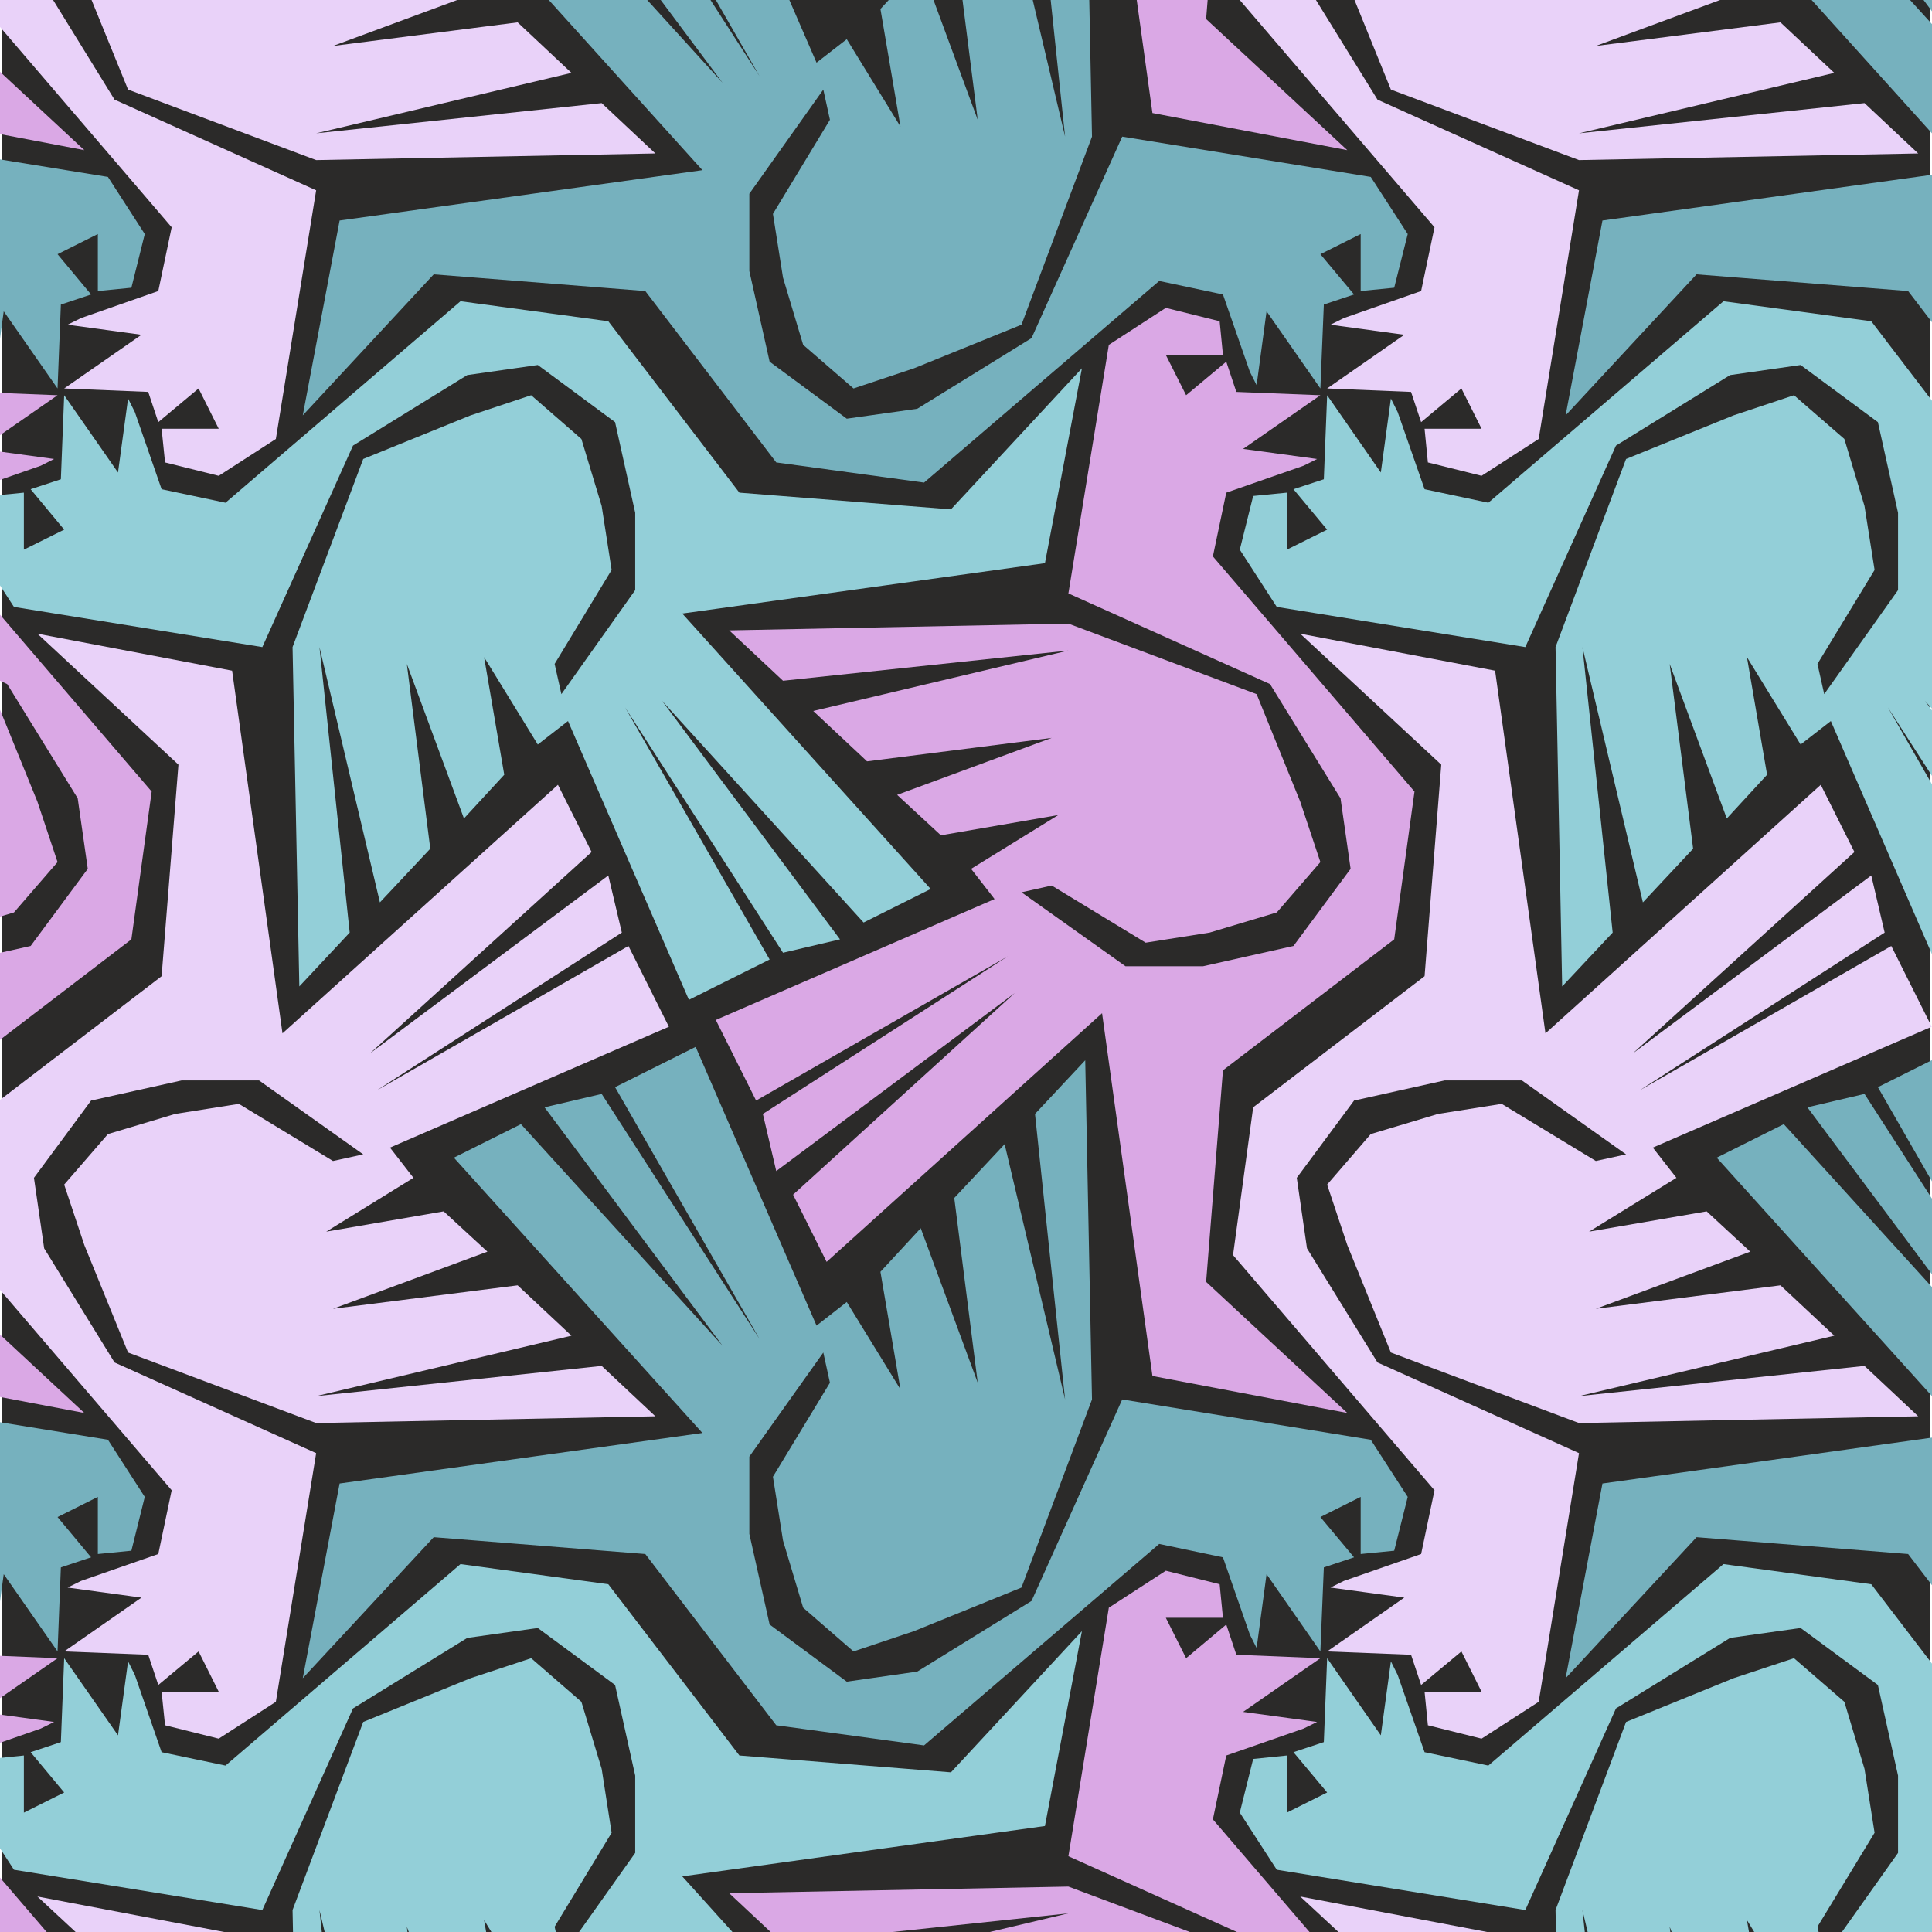 <?xml version="1.0" encoding="UTF-8"?>
<!DOCTYPE svg PUBLIC "-//W3C//DTD SVG 1.1//EN" "http://www.w3.org/Graphics/SVG/1.1/DTD/svg11.dtd">
<!-- Creator: CorelDRAW 2020 (64-Bit) -->
<svg xmlns="http://www.w3.org/2000/svg" xml:space="preserve" width="140px" height="140px" version="1.1" style="shape-rendering:geometricPrecision; text-rendering:geometricPrecision; image-rendering:optimizeQuality; fill-rule:evenodd; clip-rule:evenodd"
viewBox="0 0 140 140"
 xmlns:xlink="http://www.w3.org/1999/xlink"
 xmlns:xodm="http://www.corel.com/coreldraw/odm/2003">
 <defs>
  <style type="text/css">
   <![CDATA[
    .fil12 {fill:#2B2A29}
    .fil5 {fill:#026666}
    .fil7 {fill:#33999A}
    .fil1 {fill:#343434}
    .fil10 {fill:#66671F}
    .fil6 {fill:#666733}
    .fil9 {fill:#673434}
    .fil3 {fill:#676666}
    .fil4 {fill:#679967}
    .fil16 {fill:#76B1BE}
    .fil13 {fill:#93CFD8}
    .fil11 {fill:#996733}
    .fil8 {fill:#9A9966}
    .fil2 {fill:#CB0D1D}
    .fil14 {fill:#DAA8E5}
    .fil0 {fill:#E53D22}
    .fil15 {fill:#E9D2F9}
   ]]>
  </style>
 </defs>
<symbol id="devils" viewBox="-454.38 -345.22 328.13 273.55">
 <polygon class="fil0" points="-243.65,-129.59 -249.99,-146.52 -284.63,-155.54 -311.59,-141.62 -286.75,-158.55 -258.01,-166.79 -254.67,-188.85 -235.18,-194.64 -232.62,-201.76 -232.62,-201.88 -237.63,-201.99 -241.08,-196.86 -240.19,-203.33 -240.3,-203.44 -243.09,-202.99 -247.32,-196.53 -246.1,-203.33 -246.1,-203.44 -251.89,-203.99 -263.69,-194.97 -274.16,-173.81 -292.87,-172.81 -274.39,-176.04 -274.27,-176.15 -283.3,-190.96 -291.65,-187.29 -295.44,-197.87 -306.24,-197.31 -314.93,-201.65 -315.04,-201.65 -314.82,-189.96 -326.51,-170.91 -318.49,-191.18 -318.49,-203.77 -333.53,-221.82 -313.7,-230.28 -310.25,-239.19 -310.36,-239.3 -317.82,-237.63 -323.84,-231.06 -321.83,-237.41 -321.94,-237.52 -327.07,-236.18 -330.85,-229.05 -329.74,-235.74 -329.85,-235.74 -346.34,-232.06 -350.57,-220.48 -335.42,-205.78 -335.53,-194.41 -357.14,-183.95 -362.49,-164.12 -388,-155.99 -388,-155.88 -357.92,-150.98 -357.81,-151.09 -359.81,-162.45 -347.01,-131.37 -338.32,-127.03 -332.97,-115.22 -332.86,-115.22 -317.6,-122.24 -350.68,-98.41 -350.68,-98.29 -328.63,-101.86 -313.04,-102.97 -328.29,-98.63 -328.29,-98.51 -313.59,-90.83 -304.24,-89.94 -311.36,-88.05 -311.48,-87.93 -306.91,-71.68 -306.8,-71.68 -300.56,-88.94 -290.65,-84.71 -290.65,-84.82 -298.67,-97.4 -311.92,-110.1 -296.55,-106.65 -290.2,-113.33 -295.55,-99.3 -290.65,-92.5 -274.83,-93.95 -262.8,-100.19 -251.67,-114.66 -251.78,-114.78 -269.6,-122.8 -275.05,-133.83 -273.83,-143.96 -270.38,-135.94 -243.76,-129.48 "/>
 <polygon class="fil1" points="-184.28,-84.82 -192.3,-97.4 -205.55,-110.1 -190.18,-106.65 -183.83,-113.33 -189.18,-99.3 -184.28,-92.5 -168.47,-93.95 -156.43,-100.19 -145.3,-114.66 -145.41,-114.78 -163.23,-122.8 -168.69,-133.83 -167.46,-143.96 -164.01,-135.94 -137.39,-129.48 -137.28,-129.59 -143.63,-146.52 -178.27,-155.54 -205.22,-141.62 -180.38,-158.55 -151.64,-166.79 -148.3,-188.85 -128.81,-194.64 -126.25,-201.76 -126.25,-201.88 -131.26,-201.99 -134.72,-196.86 -133.83,-203.33 -133.94,-203.44 -136.72,-202.99 -140.95,-196.53 -139.73,-203.33 -139.73,-203.44 -145.52,-203.99 -157.33,-194.97 -167.8,-173.81 -186.51,-172.81 -168.02,-176.04 -167.91,-176.15 -176.93,-190.96 -185.28,-187.29 -189.07,-197.87 -199.87,-197.31 -208.56,-201.65 -208.67,-201.65 -208.45,-189.96 -220.14,-170.91 -212.12,-191.18 -212.12,-203.77 -227.16,-221.82 -207.33,-230.28 -203.88,-239.19 -203.99,-239.3 -211.46,-237.63 -217.47,-231.06 -215.47,-237.41 -215.58,-237.52 -220.7,-236.18 -224.49,-229.05 -223.37,-235.74 -223.49,-235.74 -239.97,-232.06 -244.2,-220.48 -229.05,-205.78 -229.17,-194.41 -250.77,-183.95 -256.12,-164.12 -281.63,-155.99 -281.63,-155.88 -251.55,-150.98 -251.44,-151.09 -253.45,-162.45 -240.64,-131.37 -231.95,-127.03 -226.6,-115.22 -226.49,-115.22 -211.24,-122.24 -244.31,-98.41 -244.31,-98.29 -222.26,-101.86 -206.67,-102.97 -221.93,-98.63 -221.93,-98.51 -207.22,-90.83 -197.87,-89.94 -204.99,-88.05 -205.11,-87.93 -200.54,-71.68 -200.43,-71.68 -194.19,-88.94 -184.28,-84.71 "/>
 <polygon class="fil2" points="-396.35,-190.63 -386.43,-194.86 -380.2,-177.6 -380.09,-177.6 -375.52,-193.86 -375.63,-193.97 -382.76,-195.86 -373.4,-196.75 -358.7,-204.44 -358.7,-204.55 -373.96,-208.9 -358.37,-207.78 -336.31,-204.22 -336.31,-204.33 -369.39,-228.16 -354.13,-221.15 -354.02,-221.15 -348.68,-232.95 -339.99,-237.3 -327.18,-268.37 -329.18,-257.01 -329.07,-256.9 -299,-261.8 -299,-261.91 -324.51,-270.04 -329.85,-289.87 -351.46,-300.34 -351.57,-311.7 -336.42,-326.4 -340.66,-337.98 -357.14,-341.66 -357.25,-341.66 -356.14,-334.98 -359.93,-342.11 -365.05,-343.44 -365.16,-343.33 -363.16,-336.98 -369.17,-343.55 -376.63,-345.22 -376.74,-345.11 -373.29,-336.2 -353.47,-327.74 -368.5,-309.69 -368.5,-297.11 -360.48,-276.84 -372.18,-295.88 -371.95,-307.58 -372.07,-307.58 -380.75,-303.23 -391.56,-303.79 -395.35,-293.21 -403.7,-296.89 -412.72,-282.07 -412.61,-281.96 -394.12,-278.73 -412.83,-279.73 -423.3,-300.89 -435.11,-309.92 -440.9,-309.36 -440.9,-309.25 -439.67,-302.45 -443.91,-308.91 -446.69,-309.36 -446.8,-309.25 -445.91,-302.79 -449.36,-307.91 -454.38,-307.8 -454.38,-307.69 -451.81,-300.56 -432.32,-294.77 -428.98,-272.72 -400.25,-264.47 -375.41,-247.54 -402.36,-261.47 -437,-252.44 -443.35,-235.51 -443.24,-235.4 -416.62,-241.86 -413.16,-249.88 -411.94,-239.75 -417.4,-228.72 -435.22,-220.7 -435.33,-220.59 -424.19,-206.11 -412.16,-199.87 -396.35,-198.43 -391.45,-205.22 -396.79,-219.25 -390.45,-212.57 -375.07,-216.02 -388.33,-203.33 -396.35,-190.74 "/>
 <polygon class="fil3" points="-273.83,-177.6 -273.72,-177.6 -269.15,-193.86 -269.26,-193.97 -276.39,-195.86 -267.04,-196.75 -252.33,-204.44 -252.33,-204.55 -267.59,-208.9 -252,-207.78 -229.95,-204.22 -229.95,-204.33 -263.02,-228.16 -247.77,-221.15 -247.65,-221.15 -242.31,-232.95 -233.62,-237.3 -220.81,-268.37 -222.82,-257.01 -222.71,-256.9 -192.63,-261.8 -192.63,-261.91 -218.14,-270.04 -223.49,-289.87 -245.09,-300.34 -245.2,-311.7 -230.06,-326.4 -234.29,-337.98 -250.77,-341.66 -250.88,-341.66 -249.77,-334.98 -253.56,-342.11 -258.68,-343.44 -258.79,-343.33 -256.79,-336.98 -262.8,-343.55 -270.27,-345.22 -270.38,-345.11 -266.92,-336.2 -247.1,-327.74 -262.14,-309.69 -262.14,-297.11 -254.12,-276.84 -265.81,-295.88 -265.59,-307.58 -265.7,-307.58 -274.39,-303.23 -285.19,-303.79 -288.98,-293.21 -297.33,-296.89 -306.35,-282.07 -306.24,-281.96 -287.75,-278.73 -306.46,-279.73 -316.93,-300.89 -328.74,-309.92 -334.53,-309.36 -334.53,-309.25 -333.31,-302.45 -337.54,-308.91 -340.32,-309.36 -340.43,-309.25 -339.55,-302.79 -343,-307.91 -348.01,-307.8 -348.01,-307.69 -345.45,-300.56 -325.95,-294.77 -322.61,-272.72 -293.88,-264.47 -269.04,-247.54 -295.99,-261.47 -330.63,-252.44 -336.98,-235.51 -336.87,-235.4 -310.25,-241.86 -306.8,-249.88 -305.57,-239.75 -311.03,-228.72 -328.85,-220.7 -328.96,-220.59 -317.82,-206.11 -305.79,-199.87 -289.98,-198.43 -285.08,-205.22 -290.42,-219.25 -284.08,-212.57 -268.71,-216.02 -281.96,-203.33 -289.98,-190.74 -289.98,-190.63 -280.07,-194.86 "/>
</symbol>
<symbol id="nashornVogel" viewBox="-291.86 -342.81 294.15 328.13">
 <path class="fil4" d="M-119.03 -105.75c-7.29,-13.56 -16.07,-26.79 -26.33,-39.68 -7.71,-4.15 -15.47,-6.74 -23.27,-7.75l-18.06 -3.69 -17.17 2.41 17.3 -6.86c6.44,0.93 10.89,1.69 13.35,2.29l-8.01 -10.43 68.8 -36.5 -5.08 -10.81 -59.52 -11.19 -5.72 1.01 0 0.13 2.67 5.72 27.34 6.49 -29.89 -5.34 -2.8 -5.85 -3.68 1.02 -0.13 0.12 3.18 7.25 26.2 5.98 -27.35 -4.2 -5.34 -8.51 -2.67 0.37 -0.13 0.13 3.69 10.56 57.74 7.75 -62.32 34.47 -4.19 7.38 -0.51 0.5 0.51 -0.25 -2.8 7.63c-9.75,-0.17 -19.54,2.04 -29.38,6.61 -3.3,1.61 -5.59,5.09 -6.87,10.43l-0.76 10.69 17.3 37 10.81 11.45 -15.77 -7.25 -59.39 29.25 0 0.13 9.66 0.38c12.55,-0.26 24.34,-3.9 35.36,-10.94l3.81 -6.36 0.26 8.39 -7.63 10.69 4.57 -10.05 -0.12 -0.13c-7.21,5.17 -15.98,9.24 -26.33,12.21l-24.16 -1.9 0 0.25 9.41 11.06 26.58 11.07 12.21 17.93 0.13 0 1.65 -10.17 5.09 -9.42 -0.13 -0.12c-2.03,-1.61 -4.58,-2.21 -7.63,-1.78 -4.41,0.17 -7.84,1.14 -10.3,2.92l-3.18 -3.05c6.7,-2.8 12.33,-3.64 16.91,-2.54l6.74 2.54 13.86 -5.34 0.13 0.13 7.38 -2.42 10.17 -33.83 -1.91 12.85 0.13 0.12 36.5 -18.95 0 -0.12 -7.38 -0.26 -18.05 10.3 13.35 -11.06 0 -0.13 -5.6 -0.76 -11.32 11.7 7.63 -12.46 -0.12 -0.13 -5.47 0 -4.71 10.43 1.66 -10.3 -5.98 -1.66 -7.63 -22.76 6.1 -1.14 0 -0.13 0.13 -0.13c-11.87,-3.47 -20.35,-8.98 -25.43,-16.53 4.83,-9.58 11.02,-16.32 18.56,-20.22 9.58,-2.21 19.16,-3.56 28.74,-4.07l1.66 7.63 22.76 0.38 -3.94 7.63 11.7 -0.51 14.88 5.47 -11.7 9.28 0 0.13 14.12 7.5 -18.32 -6.61 -45.78 0.64 46.93 -4.08 12.72 -6.48 -0.13 -0.13 -15.52 -4.45 -47.43 8.65 35.22 -9.8 2.55 -5.98 0 -0.12 -18.44 0.12 -22.77 7.89 19.33 -9.28 0.77 -6.23c-9.75,1.01 -18.32,2.54 -25.69,4.57 -8.82,4.84 -14.5,10.9 -17.04,18.19 8.39,8.22 18.27,13.31 29.63,15.26l22 -3.69c0.17,0 0.34,-0.04 0.51,-0.12l3.17 -0.51c0.34,0 1.19,0.08 2.55,0.25 0,0.09 0.04,0.13 0.13,0.13 16.7,2.37 33.57,6.31 50.61,11.83l0.13 -0.13 0 0zm-24.42 -97.79l-51.89 -7.51 -3.3 -12.59 -0.13 -0.13 -2.8 1.27 1.27 11.32 -3.56 -11.32 -0.13 0.01 -2.54 0.89 4.32 15.51 40.45 5.73 -44.01 27.72 -3.94 13.48 0.13 0.13 6.74 -3.18 4.45 -8.9 54.94 -32.3 0 -0.13 0 0zm-74.9 157.82l-24.04 4.07 7.63 -12.59 2.29 6.87c4.41,0.08 9.58,-0.3 15.51,-1.15l-1.39 2.8 0 0zm45.27 -70.33l-0.76 -0.38 -0.64 0 1.4 0.38z"/>
 <path class="fil5" d="M-128.82 -14.69l1.65 -10.17 5.08 -9.42 -0.12 -0.12c-2.04,-1.61 -4.58,-2.21 -7.63,-1.79 -4.41,0.18 -7.85,1.15 -10.3,2.93l-3.18 -3.05c6.7,-2.8 12.33,-3.65 16.91,-2.55l6.74 2.55 13.87 -5.34 0.12 0.13 7.38 -2.42 10.17 -33.83 -1.91 12.84 0.13 0.13 36.5 -18.95 0 -0.12 -7.38 -0.26 -18.05 10.3 13.35 -11.06 0 -0.13 -5.59 -0.76 -11.32 11.7 7.63 -12.46 -0.13 -0.13 -5.47 0 -4.71 10.43 1.66 -10.3 -5.98 -1.65 -7.63 -22.77 6.1 -1.14 0 -0.13 0.13 -0.13c-11.87,-3.47 -20.35,-8.98 -25.43,-16.53 4.83,-9.58 11.02,-16.32 18.56,-20.22 9.59,-2.21 19.17,-3.56 28.75,-4.07l1.65 7.63 22.76 0.38 -3.94 7.63 11.7 -0.51 14.88 5.47 -11.7 9.28 0 0.13 14.12 7.5 -18.32 -6.61 -45.78 0.64 46.93 -4.08 12.72 -6.48 -0.13 -0.13 -15.52 -4.45 -47.43 8.65 35.22 -9.8 2.55 -5.98 0 -0.12 -18.44 0.12 -22.77 7.89 19.33 -9.28 0.77 -6.23c-9.75,1.01 -18.32,2.54 -25.69,4.57 -8.82,4.84 -14.5,10.9 -17.04,18.19 8.39,8.22 18.27,13.31 29.63,15.26l22 -3.69c0.17,0 0.34,-0.04 0.51,-0.12l3.18 -0.51c0.34,0 1.19,0.08 2.54,0.25 0,0.09 0.04,0.13 0.13,0.13 16.7,2.38 33.57,6.31 50.61,11.83l0.13 -0.13c-7.29,-13.57 -16.07,-26.79 -26.33,-39.68 -7.71,-4.16 -15.47,-6.74 -23.27,-7.76l-18.06 -3.69 -17.16 2.42 17.29 -6.87c6.44,0.93 10.9,1.7 13.35,2.29l-8.01 -10.43 68.8 -36.49 -5.08 -10.81 -59.52 -11.19 -5.72 1.01 0 0.13 2.67 5.72 27.34 6.49 -29.89 -5.34 -2.79 -5.85 -3.69 1.02 -0.13 0.12 3.18 7.25 26.2 5.98 -27.34 -4.19 -5.35 -8.52 -2.67 0.37 -0.13 0.13 3.69 10.56 57.74 7.75 -62.31 34.47 -4.2 7.37 -0.51 0.51 0.51 -0.25 -2.8 7.63c-9.75,-0.17 -19.54,2.03 -29.38,6.61 -3.3,1.61 -5.59,5.09 -6.86,10.43l-0.77 10.68 17.3 37.01 10.81 11.45 -15.77 -7.25 -59.39 29.25 0 0.12 9.66 0.39c12.55,-0.26 24.34,-3.9 35.36,-10.94l3.81 -6.36 0.26 8.39 -7.63 10.68 4.58 -10.04 -0.13 -0.13c-7.21,5.17 -15.98,9.24 -26.33,12.21l-24.16 -1.9 0 0.25 9.41 11.06 26.58 11.07 12.21 17.93 0.13 0 0 0 0 0zm26.58 -33.83l-1.4 2.8 -24.04 4.07 7.63 -12.59 2.29 6.86c4.41,0.09 9.58,-0.29 15.52,-1.14l0 0zm7.37 -110.51l6.74 -3.18 4.45 -8.91 54.94 -32.3 0 -0.12 -51.88 -7.51 -3.31 -12.59 -0.13 -0.13 -2.8 1.28 1.28 11.32 -3.56 -11.32 -0.13 0 -2.55 0.89 4.33 15.51 40.44 5.73 -44 27.72 -3.94 13.48 0.12 0.13 0 0zm36.5 42.98l-0.76 -0.38 -0.64 0 1.4 0.38z"/>
 <path class="fil6" d="M-119.03 -220.59c-7.29,-13.56 -16.07,-26.79 -26.33,-39.68 -7.71,-4.15 -15.47,-6.74 -23.27,-7.75l-18.06 -3.69 -17.17 2.41 17.3 -6.86c6.44,0.93 10.89,1.69 13.35,2.28l-8.01 -10.42 68.8 -36.5 -5.08 -10.81 -59.52 -11.19 -5.72 1.01 0 0.13 2.67 5.72 27.34 6.49 -29.89 -5.34 -2.8 -5.86 -3.68 1.02 -0.13 0.13 3.18 7.25 26.2 5.98 -27.35 -4.2 -5.34 -8.52 -2.67 0.38 -0.13 0.13 3.69 10.55 57.74 7.76 -62.32 34.47 -4.19 7.37 -0.51 0.51 0.51 -0.25 -2.8 7.63c-9.75,-0.17 -19.54,2.03 -29.38,6.61 -3.3,1.61 -5.59,5.09 -6.87,10.43l-0.76 10.68 17.3 37.01 10.81 11.45 -15.77 -7.26 -59.39 29.26 0 0.12 9.66 0.39c12.55,-0.26 24.34,-3.9 35.36,-10.94l3.81 -6.36 0.26 8.4 -7.63 10.68 4.57 -10.05 -0.12 -0.13c-7.21,5.18 -15.98,9.25 -26.33,12.21l-24.16 -1.9 0 0.25 9.41 11.07 26.58 11.06 12.21 17.93 0.13 0 1.65 -10.17 5.09 -9.41 -0.13 -0.13c-2.03,-1.61 -4.58,-2.2 -7.63,-1.78 -4.41,0.17 -7.84,1.14 -10.3,2.92l-3.18 -3.05c6.7,-2.8 12.33,-3.65 16.91,-2.54l6.74 2.54 13.86 -5.34 0.13 0.13 7.38 -2.42 10.17 -33.83 -1.91 12.85 0.13 0.13 36.5 -18.95 0 -0.13 -7.38 -0.26 -18.05 10.31 13.35 -11.07 0 -0.13 -5.6 -0.76 -11.32 11.7 7.63 -12.46 -0.12 -0.13 -5.47 0 -4.71 10.43 1.66 -10.3 -5.98 -1.65 -7.63 -22.77 6.1 -1.14 0 -0.13 0.13 -0.13c-11.87,-3.48 -20.35,-8.99 -25.43,-16.53 4.83,-9.59 11.02,-16.32 18.56,-20.22 9.58,-2.21 19.16,-3.57 28.74,-4.07l1.66 7.63 22.76 0.37 -3.94 7.64 11.7 -0.51 14.88 5.47 -11.7 9.28 0 0.13 14.12 7.5 -18.32 -6.61 -45.78 0.63 46.92 -4.07 12.72 -6.48 -0.12 -0.13 -15.52 -4.45 -47.43 8.65 35.22 -9.79 2.55 -5.98 0 -0.13 -18.44 0.13 -22.77 7.88 19.33 -9.28 0.76 -6.23c-9.75,1.02 -18.31,2.54 -25.68,4.58 -8.82,4.83 -14.5,10.89 -17.05,18.18 8.4,8.23 18.28,13.31 29.64,15.26l22 -3.68c0.17,0 0.34,-0.05 0.5,-0.13l3.18 -0.51c0.34,0 1.19,0.09 2.55,0.26 0,0.08 0.04,0.12 0.13,0.12 16.7,2.38 33.57,6.32 50.61,11.83l0.13 -0.13 0 0zm-24.42 -97.79l-51.89 -7.5 -3.3 -12.6 -0.13 -0.12 -2.8 1.27 1.27 11.32 -3.56 -11.32 -0.13 0 -2.54 0.89 4.32 15.52 40.45 5.72 -44.01 27.72 -3.94 13.48 0.13 0.13 6.74 -3.18 4.45 -8.9 54.94 -32.3 0 -0.13 0 0zm-91.31 149.3l2.29 6.87c4.41,0.08 9.58,-0.3 15.51,-1.15l-1.39 2.8 -24.04 4.07 7.63 -12.59 0 0zm60.28 -62.19l1.4 0.38 -0.76 -0.38 -0.64 0z"/>
 <path class="fil7" d="M-127.17 -139.7l5.09 -9.41 -0.13 -0.13c-2.03,-1.61 -4.58,-2.21 -7.63,-1.78 -4.41,0.17 -7.84,1.14 -10.3,2.92l-3.18 -3.05c6.7,-2.8 12.33,-3.65 16.91,-2.54l6.74 2.54 13.87 -5.34 0.12 0.13 7.38 -2.42 10.17 -33.83 -1.91 12.84 0.13 0.13 36.5 -18.94 0 -0.13 -7.38 -0.26 -18.05 10.3 13.35 -11.06 0 -0.13 -5.59 -0.76 -11.33 11.7 7.63 -12.46 -0.12 -0.13 -5.47 0 -4.71 10.43 1.66 -10.3 -5.98 -1.65 -7.63 -22.77 6.1 -1.14 0 -0.13 0.13 -0.13c-11.87,-3.48 -20.35,-8.99 -25.44,-16.53 4.84,-9.59 11.03,-16.32 18.57,-20.22 9.58,-2.21 19.16,-3.57 28.74,-4.07l1.66 7.63 22.76 0.38 -3.94 7.63 11.7 -0.51 14.88 5.47 -11.7 9.28 0 0.13 14.11 7.5 -18.31 -6.61 -45.78 0.63 46.92 -4.07 12.72 -6.49 -0.12 -0.13 -15.52 -4.45 -47.44 8.65 35.23 -9.79 2.55 -5.98 0 -0.13 -18.44 0.13 -22.77 7.89 19.33 -9.28 0.76 -6.24c-9.75,1.02 -18.31,2.55 -25.69,4.58 -8.81,4.83 -14.49,10.89 -17.04,18.19 8.4,8.22 18.27,13.31 29.64,15.26l22 -3.69c0.17,0 0.34,-0.04 0.5,-0.13l3.19 -0.51c0.33,0 1.18,0.09 2.54,0.26 0,0.08 0.04,0.13 0.12,0.13 16.71,2.37 33.58,6.31 50.62,11.82l0.13 -0.12c-7.3,-13.57 -16.07,-26.79 -26.33,-39.68 -7.71,-4.15 -15.47,-6.74 -23.27,-7.76l-18.06 -3.69 -17.17 2.42 17.3 -6.87c6.44,0.93 10.89,1.7 13.35,2.29l-8.01 -10.43 68.8 -36.5 -5.09 -10.81 -59.51 -11.19 -5.73 1.02 0 0.12 2.67 5.73 27.35 6.48 -29.89 -5.34 -2.8 -5.85 -3.68 1.02 -0.13 0.12 3.18 7.25 26.2 5.98 -27.35 -4.2 -5.34 -8.52 -2.67 0.39 -0.13 0.12 3.69 10.55 57.74 7.77 -62.32 34.46 -4.19 7.37 -0.51 0.51 0.51 -0.25 -2.8 7.63c-9.75,-0.17 -19.54,2.04 -29.38,6.61 -3.3,1.61 -5.59,5.09 -6.87,10.43l-0.76 10.68 17.3 37.01 10.81 11.45 -15.77 -7.25 -59.39 29.25 0 0.13 9.66 0.39c12.55,-0.26 24.34,-3.9 35.35,-10.94l3.82 -6.36 0.25 8.4 -7.63 10.68 4.58 -10.05 -0.12 -0.13c-7.21,5.18 -15.99,9.25 -26.33,12.21l-24.16 -1.9 0 0.25 9.41 11.07 26.58 11.06 12.21 17.93 0.12 0 1.66 -10.17 0 0zm7.12 -29.38l2.29 6.87c4.41,0.08 9.58,-0.3 15.52,-1.15l-1.4 2.8 -24.04 4.07 7.63 -12.59 0 0zm61.68 -61.81l-0.76 -0.38 -0.64 0 1.4 0.38zm-36.5 -42.98l6.74 -3.18 4.45 -8.91 54.94 -32.29 0 -0.13 -51.88 -7.5 -3.31 -12.6 -0.13 -0.12 -2.8 1.27 1.28 11.32 -3.56 -11.32 -0.13 0 -2.55 0.89 4.33 15.52 40.44 5.72 -44 27.72 -3.94 13.48 0.12 0.13 0 0z"/>
</symbol>
<symbol id="lauefer" viewBox="-342.81 -342.67 328.13 328.03">
 <path class="fil8" d="M-152.33 -109.49l8.88 -43.38 -0.1 -0.1 -12.92 -2.46 0.3 32.14 -4.54 -21.89 -22.67 -32.44 -0.1 -0.09 -13.12 12.91 -5.82 27.02 -45.55 -8.98 -47.72 -54.92 -47.12 23.96 0 0.1 3.64 4.05 41.22 -10.36 3.15 -12.72 1.48 14.3 32.24 46.14 54.23 6.8 -17.75 0.7 -0.1 0.09 2.17 21.99 -8.08 16.86 -3.06 22.58 -0.89 -21.79 -13.11 -4.24 -7.1 6.81 8.09 10.35 -11.74 -5.62 -4.83 3.05 0 0.1 9.27 6.9 -7.2 2.67 2.76 -3.55 0 -0.1 -15.97 -9.57 -0.1 0 -2.66 6.11 17.85 16.96 11.53 -5.52 -1.38 8.48 9.37 8.97 -23.57 -11.82 -0.09 0 -1.48 11.63c3.79,3.94 8.19,7.03 13.21,9.26 7.52,0.93 14.69,0.04 21.49,-2.66l4.54 -33.72 47.62 -31.35 -8.58 -32.83 -0.1 -0.1 -8.67 8.87 6.7 24.75 -31.06 14.89 23.96 -19.03 -0.69 -18.83 -0.1 -0.1 -5.91 2.17 14.98 -14.69 -0.59 -11.54 2.57 -15.38 1.67 11.44 0.2 0 4.44 -8.88 -0.69 6.51 27.4 49.2 0.2 -0.1 0 0z"/>
 <path class="fil9" d="M-173.62 -18.29l-10.36 -41.21 -12.71 -3.16 14.29 -1.47 46.14 -32.25 6.81 -54.22 0.69 17.74 0.1 0.1 21.98 -2.17 16.86 8.09 22.58 3.06 -21.79 0.88 -4.24 13.11 6.81 7.11 10.35 -8.09 -5.62 11.73 3.06 4.83 0.09 0 6.9 -9.27 2.67 7.2 -3.55 -2.76 -0.1 0 -9.57 15.97 0 0.1 6.12 2.67 16.96 -17.85 -5.53 -11.54 8.48 1.38 8.98 -9.36 -11.84 23.56 0 0.1 11.64 1.48c3.61,-3.75 6.7,-8.15 9.27,-13.21 0.58,-8.02 -0.31,-15.19 -2.67,-21.5l-33.72 -4.53 -31.35 -47.62 -32.83 8.58 -0.1 0.1 8.87 8.67 24.75 -6.7 14.89 31.06 -19.03 -23.96 -18.83 0.69 -0.1 0.1 2.17 5.91 -14.69 -14.99 -11.54 0.59 -15.38 -2.56 11.44 -1.68 0 -0.19 -8.87 -4.44 6.5 0.69 49.2 -27.4 -0.1 -0.2 -43.38 -8.88 -0.1 0.1 -2.46 12.92 32.14 -0.29 -21.89 4.53 -32.44 22.67 -0.09 0.1 12.91 13.11 27.02 5.82 -8.97 45.55 -54.92 47.72 23.96 47.13 0.09 0 4.05 -3.65 0 0z"/>
 <path class="fil10" d="M-248.16 -152.18l43.38 8.88 0.1 -0.11 2.46 -12.91 -32.14 0.29 21.89 -4.53 32.44 -22.68 0.1 -0.1 -12.92 -13.11 -27.01 -5.82 8.97 -45.55 54.91 -47.72 -23.95 -47.13 -0.1 0 -4.04 3.65 10.35 41.21 12.72 3.16 -14.3 1.48 -46.14 32.24 -6.81 54.23 -0.69 -17.75 -0.09 -0.1 -21.99 2.17 -16.86 -8.08 -22.58 -3.06 21.79 -0.89 4.24 -13.11 -6.8 -7.1 -10.36 8.09 5.62 -11.73 -3.05 -4.84 -0.1 0.01 -6.9 9.26 -2.67 -7.19 3.56 2.76 0.09 0 9.57 -15.98 0 -0.1 -6.12 -2.66 -16.95 17.85 5.52 11.54 -8.48 -1.39 -8.97 9.37 11.83 -23.56 0 -0.1 -11.64 -1.48c-4.23,4.15 -7.32,8.55 -9.27,13.21 -0.78,7.76 0.11,14.92 2.67,21.49l33.72 4.54 31.35 47.62 32.83 -8.58 0.1 -0.1 -8.87 -8.68 -24.75 6.71 -14.89 -31.06 19.03 23.96 18.83 -0.69 0.1 -0.1 -2.17 -5.92 14.69 14.99 11.54 -0.59 15.38 2.56 -11.44 1.68 0 0.2 8.88 4.44 -6.51 -0.7 -49.2 27.41 0.1 0.2 0 0z"/>
 <path class="fil11" d="M-62.7 -160.56l-1.48 -14.29 -32.24 -46.15 -54.23 -6.8 17.75 -0.69 0.09 -0.1 -2.16 -21.99 8.08 -16.86 3.06 -22.57 0.89 21.78 13.11 4.24 7.1 -6.8 -8.09 -10.35 11.74 5.62 4.83 -3.06 0 -0.1 -9.27 -6.9 7.19 -2.66 -2.75 3.55 0 0.1 15.97 9.56 0.1 0 2.66 -6.11 -17.85 -16.96 -11.53 5.52 1.38 -8.48 -9.37 -8.97 23.56 11.83 0.1 0 1.48 -11.63c-3.93,-3.91 -8.34,-7 -13.21,-9.27 -7.16,-1.12 -14.33,-0.24 -21.49,2.66l-4.54 33.73 -47.62 31.34 8.58 32.84 0.09 0.09 8.68 -8.87 -6.7 -24.75 31.06 -14.89 -23.96 19.03 0.69 18.84 0.1 0.1 5.91 -2.18 -14.99 14.7 0.6 11.53 -2.57 15.39 -1.67 -11.44 -0.2 0 -4.44 8.87 0.69 -6.51 -27.41 -49.2 -0.19 0.1 -8.88 43.39 0.1 0.1 12.92 2.46 -0.3 -32.14 4.54 21.89 22.67 32.43 0.1 0.1 13.12 -12.91 5.81 -27.02 45.56 8.97 47.72 54.92 47.12 -23.96 0 -0.1 -3.65 -4.04 -41.21 10.35 -3.15 12.72 0 0z"/>
</symbol>
<symbol id="lauf" viewBox="-342.81 -271.56 328.13 280.63">
 <use transform="scale(0.259 0.259)" x="-1321.2" y="-293.1" width="328.13" height="328.03" xlink:href="#lauefer"/>
 <use transform="scale(0.259 0.259)" x="-384.73" y="-293.1" width="328.13" height="328.03" xlink:href="#lauefer"/>
 <use transform="scale(0.259 0.259)" x="-1134.58" y="-293.1" width="328.13" height="328.03" xlink:href="#lauefer"/>
 <use transform="scale(0.259 0.259)" x="-947.24" y="-293.1" width="328.13" height="328.03" xlink:href="#lauefer"/>
 <use transform="scale(0.259 0.259)" x="-760.12" y="-293.1" width="328.13" height="328.03" xlink:href="#lauefer"/>
 <use transform="scale(0.259 0.259)" x="-572.07" y="-293.1" width="328.13" height="328.03" xlink:href="#lauefer"/>
 <use transform="scale(0.259 0.259)" x="-1321.2" y="-480.94" width="328.13" height="328.03" xlink:href="#lauefer"/>
 <use transform="scale(0.259 0.259)" x="-384.73" y="-480.94" width="328.13" height="328.03" xlink:href="#lauefer"/>
 <use transform="scale(0.259 0.259)" x="-1134.58" y="-480.94" width="328.13" height="328.03" xlink:href="#lauefer"/>
 <use transform="scale(0.259 0.259)" x="-947.24" y="-480.94" width="328.13" height="328.03" xlink:href="#lauefer"/>
 <use transform="scale(0.259 0.259)" x="-760.12" y="-480.94" width="328.13" height="328.03" xlink:href="#lauefer"/>
 <use transform="scale(0.259 0.259)" x="-572.07" y="-480.94" width="328.13" height="328.03" xlink:href="#lauefer"/>
 <use transform="scale(0.259 0.259)" x="-1321.2" y="-669.64" width="328.13" height="328.03" xlink:href="#lauefer"/>
 <use transform="scale(0.259 0.259)" x="-384.73" y="-669.64" width="328.13" height="328.03" xlink:href="#lauefer"/>
 <use transform="scale(0.259 0.259)" x="-1134.58" y="-669.64" width="328.13" height="328.03" xlink:href="#lauefer"/>
 <use transform="scale(0.259 0.259)" x="-947.24" y="-669.64" width="328.13" height="328.03" xlink:href="#lauefer"/>
 <use transform="scale(0.259 0.259)" x="-760.12" y="-669.64" width="328.13" height="328.03" xlink:href="#lauefer"/>
 <use transform="scale(0.259 0.259)" x="-572.07" y="-669.64" width="328.13" height="328.03" xlink:href="#lauefer"/>
 <use transform="scale(0.259 0.259)" x="-1321.2" y="-858.19" width="328.13" height="328.03" xlink:href="#lauefer"/>
 <use transform="scale(0.259 0.259)" x="-384.73" y="-858.19" width="328.13" height="328.03" xlink:href="#lauefer"/>
 <use transform="scale(0.259 0.259)" x="-1134.58" y="-858.19" width="328.13" height="328.03" xlink:href="#lauefer"/>
 <use transform="scale(0.259 0.259)" x="-947.24" y="-858.19" width="328.13" height="328.03" xlink:href="#lauefer"/>
 <use transform="scale(0.259 0.259)" x="-760.12" y="-858.19" width="328.13" height="328.03" xlink:href="#lauefer"/>
 <use transform="scale(0.259 0.259)" x="-572.07" y="-858.19" width="328.13" height="328.03" xlink:href="#lauefer"/>
 <use transform="scale(0.259 0.259)" x="-1321.2" y="-1046.61" width="328.13" height="328.03" xlink:href="#lauefer"/>
 <use transform="scale(0.259 0.259)" x="-384.73" y="-1046.61" width="328.13" height="328.03" xlink:href="#lauefer"/>
 <use transform="scale(0.259 0.259)" x="-1134.58" y="-1046.61" width="328.13" height="328.03" xlink:href="#lauefer"/>
 <use transform="scale(0.259 0.259)" x="-947.24" y="-1046.61" width="328.13" height="328.03" xlink:href="#lauefer"/>
 <use transform="scale(0.259 0.259)" x="-760.12" y="-1046.61" width="328.13" height="328.03" xlink:href="#lauefer"/>
 <use transform="scale(0.259 0.259)" x="-572.07" y="-1046.61" width="328.13" height="328.03" xlink:href="#lauefer"/>
</symbol>
 <g id="Ebene_x0020_1">
  <rect class="fil12" x="0.16" width="139.68" height="140"/>
  <g id="_1464979744">
   <polygon class="fil13" points="-28.93,-24.66 -43.54,-40.72 -30.64,-23.44 -34.78,-22.47 -46.21,-40.24 -35.75,-21.98 -41.59,-19.06 -50.35,-39.26 -52.54,-37.56 -56.44,-43.89 -54.97,-35.37 -57.9,-32.2 -62.03,-43.4 -60.33,-30.01 -63.98,-26.12 -68.36,-44.62 -66.17,-23.93 -69.82,-20.03 -70.31,-44.62 -65.2,-58.25 -57.41,-61.41 -53.03,-62.87 -49.38,-59.71 -47.92,-54.84 -47.19,-50.22 -51.33,-43.4 -50.84,-41.21 -45.48,-48.76 -45.48,-54.35 -46.94,-60.92 -52.54,-65.06 -57.65,-64.33 -65.93,-59.22 -72.5,-44.62 -90.51,-47.54 -93.19,-51.68 -92.22,-55.57 -89.78,-55.82 -89.78,-51.68 -86.86,-53.14 -89.29,-56.06 -87.1,-56.79 -86.86,-62.87 -82.96,-57.27 -82.24,-62.63 -81.75,-61.65 -79.8,-56.06 -75.17,-55.08 -58.14,-69.69 -47.43,-68.23 -37.94,-55.82 -22.61,-54.6 -13.11,-64.82 -15.79,-50.7 -42.07,-47.06 -24.07,-27.1 "/>
   <polygon class="fil14" points="-34.04,-4.95 -17.98,-19.55 -35.26,-6.65 -36.23,-10.79 -18.47,-22.23 -36.72,-11.76 -39.64,-17.6 -19.44,-26.36 -21.14,-28.56 -14.82,-32.45 -23.34,-30.99 -26.5,-33.91 -15.3,-38.05 -28.69,-36.34 -32.59,-39.99 -14.09,-44.37 -34.78,-42.18 -38.67,-45.84 -14.09,-46.32 -0.46,-41.21 2.71,-33.42 4.17,-29.04 1.01,-25.39 -3.87,-23.93 -8.49,-23.2 -15.3,-27.34 -17.49,-26.85 -9.95,-21.5 -4.35,-21.5 2.22,-22.96 6.36,-28.56 5.63,-33.67 0.52,-41.94 -14.09,-48.51 -11.17,-66.52 -7.03,-69.2 -3.14,-68.23 -2.89,-65.79 -7.03,-65.79 -5.57,-62.87 -2.65,-65.31 -1.92,-63.11 4.17,-62.87 -1.43,-58.98 3.92,-58.25 2.95,-57.76 -2.65,-55.82 -3.62,-51.19 10.99,-34.15 9.52,-23.44 -2.89,-13.95 -4.11,1.38 6.11,10.88 -8,8.19 -11.65,-18.09 -31.61,-0.08 "/>
   <polygon class="fil13" points="62.58,-24.66 47.98,-40.72 60.87,-23.44 56.74,-22.47 45.3,-40.24 55.77,-21.98 49.92,-19.06 41.16,-39.26 38.97,-37.56 35.08,-43.89 36.54,-35.37 33.62,-32.2 29.48,-43.4 31.18,-30.01 27.53,-26.12 23.15,-44.62 25.34,-23.93 21.69,-20.03 21.2,-44.62 26.32,-58.25 34.1,-61.41 38.49,-62.87 42.13,-59.71 43.6,-54.84 44.32,-50.22 40.19,-43.4 40.68,-41.21 46.03,-48.76 46.03,-54.35 44.57,-60.92 38.97,-65.06 33.86,-64.33 25.58,-59.22 19.01,-44.62 1.01,-47.54 -1.68,-51.68 -0.7,-55.57 1.73,-55.82 1.73,-51.68 4.65,-53.14 2.22,-56.06 4.41,-56.79 4.65,-62.87 8.55,-57.27 9.28,-62.63 9.77,-61.65 11.71,-56.06 16.34,-55.08 33.37,-69.69 44.08,-68.23 53.58,-55.82 68.91,-54.6 78.4,-64.82 75.72,-50.7 49.44,-47.06 67.44,-27.1 "/>
   <polygon class="fil14" points="57.47,-4.95 73.53,-19.55 56.25,-6.65 55.28,-10.79 73.04,-22.23 54.79,-11.76 51.87,-17.6 72.07,-26.36 70.37,-28.56 76.69,-32.45 68.18,-30.99 65.01,-33.91 76.21,-38.05 62.83,-36.34 58.93,-39.99 77.42,-44.37 56.74,-42.18 52.84,-45.84 77.42,-46.32 91.06,-41.21 94.22,-33.42 95.68,-29.04 92.52,-25.39 87.65,-23.93 83.02,-23.2 76.21,-27.34 74.02,-26.85 81.56,-21.5 87.17,-21.5 93.73,-22.96 97.87,-28.56 97.14,-33.67 92.03,-41.94 77.42,-48.51 80.35,-66.52 84.48,-69.2 88.38,-68.23 88.62,-65.79 84.48,-65.79 85.95,-62.87 88.86,-65.31 89.59,-63.11 95.68,-62.87 90.08,-58.98 95.44,-58.25 94.46,-57.76 88.86,-55.82 87.89,-51.19 102.5,-34.15 101.03,-23.44 88.62,-13.95 87.4,1.38 97.63,10.88 83.51,8.19 79.86,-18.09 59.9,-0.08 "/>
   <polygon class="fil13" points="154.09,-24.66 139.49,-40.72 152.39,-23.44 148.25,-22.47 136.81,-40.24 147.28,-21.98 141.43,-19.06 132.67,-39.26 130.48,-37.56 126.59,-43.89 128.05,-35.37 125.13,-32.2 120.99,-43.4 122.69,-30.01 119.05,-26.12 114.67,-44.62 116.86,-23.93 113.2,-20.03 112.72,-44.62 117.83,-58.25 125.62,-61.41 130,-62.87 133.65,-59.71 135.11,-54.84 135.84,-50.22 131.7,-43.4 132.19,-41.21 137.54,-48.76 137.54,-54.35 136.08,-60.92 130.48,-65.06 125.37,-64.33 117.1,-59.22 110.53,-44.62 92.52,-47.54 89.84,-51.68 90.81,-55.57 93.25,-55.82 93.25,-51.68 96.17,-53.14 93.73,-56.06 95.93,-56.79 96.17,-62.87 100.06,-57.27 100.79,-62.63 101.28,-61.65 103.23,-56.06 107.85,-55.08 124.89,-69.69 135.6,-68.23 145.09,-55.82 160.42,-54.6 169.91,-64.82 167.24,-50.7 140.95,-47.06 158.96,-27.1 "/>
   <polygon class="fil14" points="148.98,-4.95 165.04,-19.55 147.77,-6.65 146.79,-10.79 164.56,-22.23 146.31,-11.76 143.39,-17.6 163.58,-26.36 161.88,-28.56 168.21,-32.45 159.69,-30.99 156.53,-33.91 167.72,-38.05 154.34,-36.34 150.44,-39.99 168.94,-44.37 148.25,-42.18 144.36,-45.84 168.94,-46.32 182.57,-41.21 185.73,-33.42 187.19,-29.04 184.03,-25.39 179.16,-23.93 174.53,-23.2 167.72,-27.34 165.53,-26.85 173.08,-21.5 178.68,-21.5 185.25,-22.96 189.38,-28.56 188.65,-33.67 183.54,-41.94 168.94,-48.51 171.86,-66.52 176,-69.2 179.89,-68.23 180.13,-65.79 176,-65.79 177.46,-62.87 180.38,-65.31 181.11,-63.11 187.19,-62.87 181.59,-58.98 186.95,-58.25 185.98,-57.76 180.38,-55.82 179.41,-51.19 194.01,-34.15 192.55,-23.44 180.13,-13.95 178.92,1.38 189.14,10.88 175.02,8.19 171.37,-18.09 151.41,-0.08 "/>
   <polygon class="fil13" points="245.61,-24.66 231,-40.72 243.9,-23.44 239.76,-22.47 228.33,-40.24 238.79,-21.98 232.95,-19.06 224.19,-39.26 222,-37.56 218.11,-43.89 219.56,-35.37 216.64,-32.2 212.5,-43.4 214.21,-30.01 210.56,-26.12 206.18,-44.62 208.37,-23.93 204.72,-20.03 204.23,-44.62 209.34,-58.25 217.13,-61.41 221.51,-62.87 225.16,-59.71 226.62,-54.84 227.35,-50.22 223.21,-43.4 223.7,-41.21 229.06,-48.76 229.06,-54.35 227.59,-60.92 222,-65.06 216.89,-64.33 208.61,-59.22 202.04,-44.62 184.03,-47.54 181.35,-51.68 182.32,-55.57 184.76,-55.82 184.76,-51.68 187.68,-53.14 185.25,-56.06 187.44,-56.79 187.68,-62.87 191.57,-57.27 192.3,-62.63 192.79,-61.65 194.74,-56.06 199.36,-55.08 216.4,-69.69 227.11,-68.23 236.6,-55.82 251.93,-54.6 261.42,-64.82 258.75,-50.7 232.46,-47.06 250.47,-27.1 "/>
   <polygon class="fil14" points="240.49,-4.95 256.56,-19.55 239.28,-6.65 238.3,-10.79 256.07,-22.23 237.82,-11.76 234.9,-17.6 255.1,-26.36 253.4,-28.56 259.72,-32.45 251.2,-30.99 248.04,-33.91 259.23,-38.05 245.85,-36.34 241.95,-39.99 260.45,-44.37 239.76,-42.18 235.87,-45.84 260.45,-46.32 274.08,-41.21 277.24,-33.42 278.71,-29.04 275.54,-25.39 270.67,-23.93 266.05,-23.2 259.23,-27.34 257.04,-26.85 264.59,-21.5 270.19,-21.5 276.76,-22.96 280.9,-28.56 280.16,-33.67 275.05,-41.94 260.45,-48.51 263.37,-66.52 267.51,-69.2 271.4,-68.23 271.65,-65.79 267.51,-65.79 268.97,-62.87 271.89,-65.31 272.62,-63.11 278.71,-62.87 273.11,-58.98 278.46,-58.25 277.49,-57.76 271.89,-55.82 270.92,-51.19 285.52,-34.15 284.06,-23.44 271.65,-13.95 270.43,1.38 280.65,10.88 266.54,8.19 262.88,-18.09 242.93,-0.08 "/>
   <polygon class="fil15" points="-48.65,-29.77 -64.71,-15.17 -47.43,-28.07 -46.46,-23.93 -64.22,-12.49 -45.97,-22.96 -43.05,-17.12 -63.25,-8.35 -61.55,-6.16 -67.88,-2.27 -59.36,-3.73 -56.19,-0.81 -67.39,3.33 -54,1.62 -50.11,5.28 -68.6,9.66 -47.92,7.47 -44.02,11.12 -68.6,11.6 -82.24,6.49 -85.4,-1.29 -86.86,-5.68 -83.69,-9.33 -78.83,-10.79 -74.2,-11.52 -67.39,-7.38 -65.2,-7.87 -72.74,-13.22 -78.34,-13.22 -84.91,-11.76 -89.05,-6.16 -88.32,-1.05 -83.21,7.22 -68.6,13.79 -71.52,31.81 -75.67,34.48 -79.56,33.51 -79.8,31.07 -75.67,31.07 -77.12,28.15 -80.05,30.59 -80.77,28.4 -86.86,28.15 -81.26,24.26 -86.62,23.53 -85.64,23.05 -80.05,21.09 -79.07,16.47 -93.67,-0.57 -92.22,-11.27 -79.8,-20.77 -78.58,-36.1 -88.81,-45.59 -74.69,-42.91 -71.04,-16.63 -51.08,-34.64 "/>
   <polygon class="fil16" points="-53.76,-10.06 -39.16,6 -52.05,-11.27 -47.92,-12.25 -36.48,5.52 -46.94,-12.74 -41.1,-15.65 -32.34,4.54 -30.15,2.84 -26.26,9.17 -27.72,0.65 -24.8,-2.51 -20.66,8.68 -22.36,-4.7 -18.71,-8.6 -14.33,9.9 -16.52,-10.79 -12.87,-14.68 -12.38,9.9 -17.49,23.53 -25.28,26.69 -29.66,28.15 -33.31,24.99 -34.78,20.12 -35.5,15.5 -31.37,8.68 -31.85,6.49 -37.21,14.04 -37.21,19.64 -35.75,26.21 -30.15,30.34 -25.04,29.62 -16.76,24.5 -10.19,9.9 7.82,12.82 10.49,16.96 9.52,20.85 7.09,21.09 7.09,16.96 4.17,18.42 6.6,21.34 4.41,22.07 4.17,28.15 0.27,22.56 -0.46,27.91 -0.94,26.94 -2.89,21.34 -7.52,20.36 -24.55,34.97 -35.26,33.51 -44.76,21.09 -60.09,19.88 -69.58,30.1 -66.9,15.98 -40.62,12.33 -58.63,-7.62 "/>
   <polygon class="fil15" points="42.87,-29.77 26.8,-15.17 44.08,-28.07 45.06,-23.93 27.29,-12.49 45.54,-22.96 48.47,-17.12 28.26,-8.35 29.96,-6.16 23.64,-2.27 32.15,-3.73 35.32,-0.81 24.13,3.33 37.51,1.62 41.41,5.28 22.91,9.66 43.6,7.47 47.49,11.12 22.91,11.6 9.28,6.49 6.11,-1.29 4.65,-5.68 7.82,-9.33 12.69,-10.79 17.31,-11.52 24.13,-7.38 26.32,-7.87 18.77,-13.22 13.17,-13.22 6.6,-11.76 2.46,-6.16 3.2,-1.05 8.3,7.22 22.91,13.79 19.99,31.81 15.85,34.48 11.96,33.51 11.71,31.07 15.85,31.07 14.39,28.15 11.47,30.59 10.74,28.4 4.65,28.15 10.25,24.26 4.9,23.53 5.87,23.05 11.47,21.09 12.44,16.47 -2.16,-0.57 -0.7,-11.27 11.71,-20.77 12.93,-36.1 2.71,-45.59 16.82,-42.91 20.47,-16.63 40.43,-34.64 "/>
   <polygon class="fil16" points="37.75,-10.06 52.36,6 39.46,-11.27 43.6,-12.25 55.04,5.52 44.57,-12.74 50.41,-15.65 59.17,4.54 61.36,2.84 65.25,9.17 63.8,0.65 66.72,-2.51 70.85,8.68 69.15,-4.7 72.8,-8.6 77.18,9.9 75,-10.79 78.64,-14.68 79.13,9.9 74.02,23.53 66.23,26.69 61.85,28.15 58.2,24.99 56.74,20.12 56.01,15.5 60.14,8.68 59.66,6.49 54.3,14.04 54.3,19.64 55.77,26.21 61.36,30.34 66.47,29.62 74.75,24.5 81.32,9.9 99.33,12.82 102.01,16.96 101.03,20.85 98.6,21.09 98.6,16.96 95.68,18.42 98.12,21.34 95.93,22.07 95.68,28.15 91.78,22.56 91.06,27.91 90.57,26.94 88.62,21.34 84,20.36 66.96,34.97 56.25,33.51 46.76,21.09 31.43,19.88 21.94,30.1 24.61,15.98 50.9,12.33 32.89,-7.62 "/>
   <polygon class="fil15" points="134.38,-29.77 118.31,-15.17 135.6,-28.07 136.57,-23.93 118.8,-12.49 137.05,-22.96 139.98,-17.12 119.77,-8.35 121.48,-6.16 115.15,-2.27 123.67,-3.73 126.83,-0.81 115.64,3.33 129.02,1.62 132.92,5.28 114.42,9.66 135.11,7.47 139,11.12 114.42,11.6 100.79,6.49 97.63,-1.29 96.17,-5.68 99.33,-9.33 104.2,-10.79 108.82,-11.52 115.64,-7.38 117.83,-7.87 110.28,-13.22 104.69,-13.22 98.12,-11.76 93.97,-6.16 94.71,-1.05 99.82,7.22 114.42,13.79 111.5,31.81 107.36,34.48 103.47,33.51 103.23,31.07 107.36,31.07 105.9,28.15 102.98,30.59 102.25,28.4 96.17,28.15 101.76,24.26 96.41,23.53 97.38,23.05 102.98,21.09 103.95,16.47 89.35,-0.57 90.81,-11.27 103.23,-20.77 104.44,-36.1 94.22,-45.59 108.34,-42.91 111.99,-16.63 131.94,-34.64 "/>
   <polygon class="fil16" points="129.26,-10.06 143.87,6 130.97,-11.27 135.11,-12.25 146.55,5.52 136.08,-12.74 141.92,-15.65 150.69,4.54 152.88,2.84 156.77,9.17 155.31,0.65 158.23,-2.51 162.37,8.68 160.66,-4.7 164.32,-8.6 168.7,9.9 166.51,-10.79 170.16,-14.68 170.64,9.9 165.53,23.53 157.74,26.69 153.36,28.15 149.71,24.99 148.25,20.12 147.52,15.5 151.66,8.68 151.17,6.49 145.82,14.04 145.82,19.64 147.28,26.21 152.88,30.34 157.99,29.62 166.26,24.5 172.83,9.9 190.84,12.82 193.52,16.96 192.55,20.85 190.11,21.09 190.11,16.96 187.19,18.42 189.63,21.34 187.44,22.07 187.19,28.15 183.3,22.56 182.57,27.91 182.08,26.94 180.13,21.34 175.51,20.36 158.47,34.97 147.77,33.51 138.27,21.09 122.94,19.88 113.45,30.1 116.12,15.98 142.41,12.33 124.4,-7.62 "/>
   <polygon class="fil15" points="225.89,-29.77 209.83,-15.17 227.11,-28.07 228.08,-23.93 210.31,-12.49 228.57,-22.96 231.49,-17.12 211.29,-8.35 212.99,-6.16 206.66,-2.27 215.18,-3.73 218.35,-0.81 207.15,3.33 220.54,1.62 224.43,5.28 205.93,9.66 226.62,7.47 230.52,11.12 205.93,11.6 192.3,6.49 189.14,-1.29 187.68,-5.68 190.84,-9.33 195.71,-10.79 200.34,-11.52 207.15,-7.38 209.34,-7.87 201.8,-13.22 196.2,-13.22 189.63,-11.76 185.49,-6.16 186.22,-1.05 191.33,7.22 205.93,13.79 203.01,31.81 198.87,34.48 194.98,33.51 194.74,31.07 198.87,31.07 197.42,28.15 194.49,30.59 193.76,28.4 187.68,28.15 193.28,24.26 187.92,23.53 188.9,23.05 194.49,21.09 195.47,16.47 180.87,-0.57 182.32,-11.27 194.74,-20.77 195.95,-36.1 185.73,-45.59 199.85,-42.91 203.5,-16.63 223.46,-34.64 "/>
   <polygon class="fil16" points="220.78,-10.06 235.38,6 222.48,-11.27 226.62,-12.25 238.06,5.52 227.59,-12.74 233.44,-15.65 242.2,4.54 244.39,2.84 248.28,9.17 246.82,0.65 249.74,-2.51 253.88,8.68 252.18,-4.7 255.83,-8.6 260.21,9.9 258.02,-10.79 261.67,-14.68 262.16,9.9 257.04,23.53 249.26,26.69 244.87,28.15 241.23,24.99 239.76,20.12 239.04,15.5 243.17,8.68 242.68,6.49 237.33,14.04 237.33,19.64 238.79,26.21 244.39,30.34 249.5,29.62 257.78,24.5 264.35,9.9 282.36,12.82 285.03,16.96 284.06,20.85 281.63,21.09 281.63,16.96 278.71,18.42 281.14,21.34 278.95,22.07 278.71,28.15 274.81,22.56 274.08,27.91 273.59,26.94 271.65,21.34 267.02,20.36 249.99,34.97 239.28,33.51 229.78,21.09 214.45,19.88 204.96,30.1 207.63,15.98 233.92,12.33 215.91,-7.62 "/>
   <polygon class="fil13" points="-28.93,66.85 -43.54,50.79 -30.64,68.07 -34.78,69.04 -46.21,51.27 -35.75,69.53 -41.59,72.45 -50.35,52.25 -52.54,53.95 -56.44,47.62 -54.97,56.14 -57.9,59.31 -62.03,48.11 -60.33,61.5 -63.98,65.39 -68.36,46.89 -66.17,67.58 -69.82,71.48 -70.31,46.89 -65.2,33.26 -57.41,30.1 -53.03,28.64 -49.38,31.81 -47.92,36.67 -47.19,41.3 -51.33,48.11 -50.84,50.3 -45.48,42.76 -45.48,37.16 -46.94,30.59 -52.54,26.45 -57.65,27.18 -65.93,32.29 -72.5,46.89 -90.51,43.98 -93.19,39.83 -92.22,35.94 -89.78,35.7 -89.78,39.83 -86.86,38.38 -89.29,35.45 -87.1,34.73 -86.86,28.64 -82.96,34.24 -82.24,28.88 -81.75,29.86 -79.8,35.45 -75.17,36.43 -58.14,21.83 -47.43,23.28 -37.94,35.7 -22.61,36.91 -13.11,26.69 -15.79,40.81 -42.07,44.46 -24.07,64.42 "/>
   <polygon class="fil14" points="-34.04,86.57 -17.98,71.96 -35.26,84.86 -36.23,80.72 -18.47,69.29 -36.72,79.75 -39.64,73.91 -19.44,65.15 -21.14,62.96 -14.82,59.06 -23.34,60.53 -26.5,57.6 -15.3,53.47 -28.69,55.17 -32.59,51.52 -14.09,47.14 -34.78,49.33 -38.67,45.68 -14.09,45.19 -0.46,50.3 2.71,58.09 4.17,62.47 1.01,66.12 -3.87,67.58 -8.49,68.31 -15.3,64.17 -17.49,64.66 -9.95,70.02 -4.35,70.02 2.22,68.55 6.36,62.96 5.63,57.85 0.52,49.57 -14.09,43 -11.17,24.99 -7.03,22.31 -3.14,23.28 -2.89,25.72 -7.03,25.72 -5.57,28.64 -2.65,26.21 -1.92,28.4 4.17,28.64 -1.43,32.53 3.92,33.26 2.95,33.75 -2.65,35.7 -3.62,40.32 10.99,57.36 9.52,68.07 -2.89,77.56 -4.11,92.89 6.11,102.39 -8,99.71 -11.65,73.42 -31.61,91.44 "/>
   <polygon class="fil13" points="62.58,66.85 47.98,50.79 60.87,68.07 56.74,69.04 45.3,51.27 55.77,69.53 49.92,72.45 41.16,52.25 38.97,53.95 35.08,47.62 36.54,56.14 33.62,59.31 29.48,48.11 31.18,61.5 27.53,65.39 23.15,46.89 25.34,67.58 21.69,71.48 21.2,46.89 26.32,33.26 34.1,30.1 38.49,28.64 42.13,31.81 43.6,36.67 44.32,41.3 40.19,48.11 40.68,50.3 46.03,42.76 46.03,37.16 44.57,30.59 38.97,26.45 33.86,27.18 25.58,32.29 19.01,46.89 1.01,43.98 -1.68,39.83 -0.7,35.94 1.73,35.7 1.73,39.83 4.65,38.38 2.22,35.45 4.41,34.73 4.65,28.64 8.55,34.24 9.28,28.88 9.77,29.86 11.71,35.45 16.34,36.43 33.37,21.83 44.08,23.28 53.58,35.7 68.91,36.91 78.4,26.69 75.72,40.81 49.44,44.46 67.44,64.42 "/>
   <polygon class="fil14" points="57.47,86.57 73.53,71.96 56.25,84.86 55.28,80.72 73.04,69.29 54.79,79.75 51.87,73.91 72.07,65.15 70.37,62.96 76.69,59.06 68.18,60.53 65.01,57.6 76.21,53.47 62.83,55.17 58.93,51.52 77.42,47.14 56.74,49.33 52.84,45.68 77.42,45.19 91.06,50.3 94.22,58.09 95.68,62.47 92.52,66.12 87.65,67.58 83.02,68.31 76.21,64.17 74.02,64.66 81.56,70.02 87.17,70.02 93.73,68.55 97.87,62.96 97.14,57.85 92.03,49.57 77.42,43 80.35,24.99 84.48,22.31 88.38,23.28 88.62,25.72 84.48,25.72 85.95,28.64 88.86,26.21 89.59,28.4 95.68,28.64 90.08,32.53 95.44,33.26 94.46,33.75 88.86,35.7 87.89,40.32 102.5,57.36 101.03,68.07 88.62,77.56 87.4,92.89 97.63,102.39 83.51,99.71 79.86,73.42 59.9,91.44 "/>
   <polygon class="fil13" points="154.09,66.85 139.49,50.79 152.39,68.07 148.25,69.04 136.81,51.27 147.28,69.53 141.43,72.45 132.67,52.25 130.48,53.95 126.59,47.62 128.05,56.14 125.13,59.31 120.99,48.11 122.69,61.5 119.05,65.39 114.67,46.89 116.86,67.58 113.2,71.48 112.72,46.89 117.83,33.26 125.62,30.1 130,28.64 133.65,31.81 135.11,36.67 135.84,41.3 131.7,48.11 132.19,50.3 137.54,42.76 137.54,37.16 136.08,30.59 130.48,26.45 125.37,27.18 117.1,32.29 110.53,46.89 92.52,43.98 89.84,39.83 90.81,35.94 93.25,35.7 93.25,39.83 96.17,38.38 93.73,35.45 95.93,34.73 96.17,28.64 100.06,34.24 100.79,28.88 101.28,29.86 103.23,35.45 107.85,36.43 124.89,21.83 135.6,23.28 145.09,35.7 160.42,36.91 169.91,26.69 167.24,40.81 140.95,44.46 158.96,64.42 "/>
   <polygon class="fil14" points="148.98,86.57 165.04,71.96 147.77,84.86 146.79,80.72 164.56,69.29 146.31,79.75 143.39,73.91 163.58,65.15 161.88,62.96 168.21,59.06 159.69,60.53 156.53,57.6 167.72,53.47 154.34,55.17 150.44,51.52 168.94,47.14 148.25,49.33 144.36,45.68 168.94,45.19 182.57,50.3 185.73,58.09 187.19,62.47 184.03,66.12 179.16,67.58 174.53,68.31 167.72,64.17 165.53,64.66 173.08,70.02 178.68,70.02 185.25,68.55 189.38,62.96 188.65,57.85 183.54,49.57 168.94,43 171.86,24.99 176,22.31 179.89,23.28 180.13,25.72 176,25.72 177.46,28.64 180.38,26.21 181.11,28.4 187.19,28.64 181.59,32.53 186.95,33.26 185.98,33.75 180.38,35.7 179.41,40.32 194.01,57.36 192.55,68.07 180.13,77.56 178.92,92.89 189.14,102.39 175.02,99.71 171.37,73.42 151.41,91.44 "/>
   <polygon class="fil13" points="245.61,66.85 231,50.79 243.9,68.07 239.76,69.04 228.33,51.27 238.79,69.53 232.95,72.45 224.19,52.25 222,53.95 218.11,47.62 219.56,56.14 216.64,59.31 212.5,48.11 214.21,61.5 210.56,65.39 206.18,46.89 208.37,67.58 204.72,71.48 204.23,46.89 209.34,33.26 217.13,30.1 221.51,28.64 225.16,31.81 226.62,36.67 227.35,41.3 223.21,48.11 223.7,50.3 229.06,42.76 229.06,37.16 227.59,30.59 222,26.45 216.89,27.18 208.61,32.29 202.04,46.89 184.03,43.98 181.35,39.83 182.32,35.94 184.76,35.7 184.76,39.83 187.68,38.38 185.25,35.45 187.44,34.73 187.68,28.64 191.57,34.24 192.3,28.88 192.79,29.86 194.74,35.45 199.36,36.43 216.4,21.83 227.11,23.28 236.6,35.7 251.93,36.91 261.42,26.69 258.75,40.81 232.46,44.46 250.47,64.42 "/>
   <polygon class="fil14" points="240.49,86.57 256.56,71.96 239.28,84.86 238.3,80.72 256.07,69.29 237.82,79.75 234.9,73.91 255.1,65.15 253.4,62.96 259.72,59.06 251.2,60.53 248.04,57.6 259.23,53.47 245.85,55.17 241.95,51.52 260.45,47.14 239.76,49.33 235.87,45.68 260.45,45.19 274.08,50.3 277.24,58.09 278.71,62.47 275.54,66.12 270.67,67.58 266.05,68.31 259.23,64.17 257.04,64.66 264.59,70.02 270.19,70.02 276.76,68.55 280.9,62.96 280.16,57.85 275.05,49.57 260.45,43 263.37,24.99 267.51,22.31 271.4,23.28 271.65,25.72 267.51,25.72 268.97,28.64 271.89,26.21 272.62,28.4 278.71,28.64 273.11,32.53 278.46,33.26 277.49,33.75 271.89,35.7 270.92,40.32 285.52,57.36 284.06,68.07 271.65,77.56 270.43,92.89 280.65,102.39 266.54,99.71 262.88,73.42 242.93,91.44 "/>
   <polygon class="fil15" points="-48.65,61.74 -64.71,76.34 -47.43,63.44 -46.46,67.58 -64.22,79.02 -45.97,68.55 -43.05,74.4 -63.25,83.16 -61.55,85.35 -67.88,89.25 -59.36,87.78 -56.19,90.7 -67.39,94.84 -54,93.14 -50.11,96.79 -68.6,101.17 -47.92,98.98 -44.02,102.63 -68.6,103.12 -82.24,98.01 -85.4,90.22 -86.86,85.84 -83.69,82.18 -78.83,80.72 -74.2,79.99 -67.39,84.13 -65.2,83.65 -72.74,78.29 -78.34,78.29 -84.91,79.75 -89.05,85.35 -88.32,90.46 -83.21,98.73 -68.6,105.3 -71.52,123.32 -75.67,125.99 -79.56,125.02 -79.8,122.59 -75.67,122.59 -77.12,119.67 -80.05,122.1 -80.77,119.91 -86.86,119.67 -81.26,115.77 -86.62,115.04 -85.64,114.56 -80.05,112.61 -79.07,107.99 -93.67,90.95 -92.22,80.24 -79.8,70.74 -78.58,55.41 -88.81,45.92 -74.69,48.6 -71.04,74.88 -51.08,56.87 "/>
   <polygon class="fil16" points="-53.76,81.46 -39.16,97.52 -52.05,80.24 -47.92,79.27 -36.48,97.03 -46.94,78.78 -41.1,75.86 -32.34,96.06 -30.15,94.35 -26.26,100.68 -27.72,92.16 -24.8,89 -20.66,100.2 -22.36,86.81 -18.71,82.91 -14.33,101.41 -16.52,80.72 -12.87,76.83 -12.38,101.41 -17.49,115.04 -25.28,118.2 -29.66,119.67 -33.31,116.5 -34.78,111.63 -35.5,107.01 -31.37,100.2 -31.85,98.01 -37.21,105.55 -37.21,111.15 -35.75,117.72 -30.15,121.86 -25.04,121.13 -16.76,116.01 -10.19,101.41 7.82,104.33 10.49,108.47 9.52,112.37 7.09,112.61 7.09,108.47 4.17,109.93 6.6,112.85 4.41,113.58 4.17,119.67 0.27,114.07 -0.46,119.42 -0.94,118.45 -2.89,112.85 -7.52,111.88 -24.55,126.48 -35.26,125.02 -44.76,112.61 -60.09,111.39 -69.58,121.61 -66.9,107.5 -40.62,103.84 -58.63,83.89 "/>
   <polygon class="fil15" points="42.87,61.74 26.8,76.34 44.08,63.44 45.06,67.58 27.29,79.02 45.54,68.55 48.47,74.4 28.26,83.16 29.96,85.35 23.64,89.25 32.15,87.78 35.32,90.7 24.13,94.84 37.51,93.14 41.41,96.79 22.91,101.17 43.6,98.98 47.49,102.63 22.91,103.12 9.28,98.01 6.11,90.22 4.65,85.84 7.82,82.18 12.69,80.72 17.31,79.99 24.13,84.13 26.32,83.65 18.77,78.29 13.17,78.29 6.6,79.75 2.46,85.35 3.2,90.46 8.3,98.73 22.91,105.3 19.99,123.32 15.85,125.99 11.96,125.02 11.71,122.59 15.85,122.59 14.39,119.67 11.47,122.1 10.74,119.91 4.65,119.67 10.25,115.77 4.9,115.04 5.87,114.56 11.47,112.61 12.44,107.99 -2.16,90.95 -0.7,80.24 11.71,70.74 12.93,55.41 2.71,45.92 16.82,48.6 20.47,74.88 40.43,56.87 "/>
   <polygon class="fil16" points="37.75,81.46 52.36,97.52 39.46,80.24 43.6,79.27 55.04,97.03 44.57,78.78 50.41,75.86 59.17,96.06 61.36,94.35 65.25,100.68 63.8,92.16 66.72,89 70.85,100.2 69.15,86.81 72.8,82.91 77.18,101.41 75,80.72 78.64,76.83 79.13,101.41 74.02,115.04 66.23,118.2 61.85,119.67 58.2,116.5 56.74,111.63 56.01,107.01 60.14,100.2 59.66,98.01 54.3,105.55 54.3,111.15 55.77,117.72 61.36,121.86 66.47,121.13 74.75,116.01 81.32,101.41 99.33,104.33 102.01,108.47 101.03,112.37 98.6,112.61 98.6,108.47 95.68,109.93 98.12,112.85 95.93,113.58 95.68,119.67 91.78,114.07 91.06,119.42 90.57,118.45 88.62,112.85 84,111.88 66.96,126.48 56.25,125.02 46.76,112.61 31.43,111.39 21.94,121.61 24.61,107.5 50.9,103.84 32.89,83.89 "/>
   <polygon class="fil15" points="134.38,61.74 118.31,76.34 135.6,63.44 136.57,67.58 118.8,79.02 137.05,68.55 139.98,74.4 119.77,83.16 121.48,85.35 115.15,89.25 123.67,87.78 126.83,90.7 115.64,94.84 129.02,93.14 132.92,96.79 114.42,101.17 135.11,98.98 139,102.63 114.42,103.12 100.79,98.01 97.63,90.22 96.17,85.84 99.33,82.18 104.2,80.72 108.82,79.99 115.64,84.13 117.83,83.65 110.28,78.29 104.69,78.29 98.12,79.75 93.97,85.35 94.71,90.46 99.82,98.73 114.42,105.3 111.5,123.32 107.36,125.99 103.47,125.02 103.23,122.59 107.36,122.59 105.9,119.67 102.98,122.1 102.25,119.91 96.17,119.67 101.76,115.77 96.41,115.04 97.38,114.56 102.98,112.61 103.95,107.99 89.35,90.95 90.81,80.24 103.23,70.74 104.44,55.41 94.22,45.92 108.34,48.6 111.99,74.88 131.94,56.87 "/>
   <polygon class="fil16" points="129.26,81.46 143.87,97.52 130.97,80.24 135.11,79.27 146.55,97.03 136.08,78.78 141.92,75.86 150.69,96.06 152.88,94.35 156.77,100.68 155.31,92.16 158.23,89 162.37,100.2 160.66,86.81 164.32,82.91 168.7,101.41 166.51,80.72 170.16,76.83 170.64,101.41 165.53,115.04 157.74,118.2 153.36,119.67 149.71,116.5 148.25,111.63 147.52,107.01 151.66,100.2 151.17,98.01 145.82,105.55 145.82,111.15 147.28,117.72 152.88,121.86 157.99,121.13 166.26,116.01 172.83,101.41 190.84,104.33 193.52,108.47 192.55,112.37 190.11,112.61 190.11,108.47 187.19,109.93 189.63,112.85 187.44,113.58 187.19,119.67 183.3,114.07 182.57,119.42 182.08,118.45 180.13,112.85 175.51,111.88 158.47,126.48 147.77,125.02 138.27,112.61 122.94,111.39 113.45,121.61 116.12,107.5 142.41,103.84 124.4,83.89 "/>
   <polygon class="fil15" points="225.89,61.74 209.83,76.34 227.11,63.44 228.08,67.58 210.31,79.02 228.57,68.55 231.49,74.4 211.29,83.16 212.99,85.35 206.66,89.25 215.18,87.78 218.35,90.7 207.15,94.84 220.54,93.14 224.43,96.79 205.93,101.17 226.62,98.98 230.52,102.63 205.93,103.12 192.3,98.01 189.14,90.22 187.68,85.84 190.84,82.18 195.71,80.72 200.34,79.99 207.15,84.13 209.34,83.65 201.8,78.29 196.2,78.29 189.63,79.75 185.49,85.35 186.22,90.46 191.33,98.73 205.93,105.3 203.01,123.32 198.87,125.99 194.98,125.02 194.74,122.59 198.87,122.59 197.42,119.67 194.49,122.1 193.76,119.91 187.68,119.67 193.28,115.77 187.92,115.04 188.9,114.56 194.49,112.61 195.47,107.99 180.87,90.95 182.32,80.24 194.74,70.74 195.95,55.41 185.73,45.92 199.85,48.6 203.5,74.88 223.46,56.87 "/>
   <polygon class="fil16" points="220.78,81.46 235.38,97.52 222.48,80.24 226.62,79.27 238.06,97.03 227.59,78.78 233.44,75.86 242.2,96.06 244.39,94.35 248.28,100.68 246.82,92.16 249.74,89 253.88,100.2 252.18,86.81 255.83,82.91 260.21,101.41 258.02,80.72 261.67,76.83 262.16,101.41 257.04,115.04 249.26,118.2 244.87,119.67 241.23,116.5 239.76,111.63 239.04,107.01 243.17,100.2 242.68,98.01 237.33,105.55 237.33,111.15 238.79,117.72 244.39,121.86 249.5,121.13 257.78,116.01 264.35,101.41 282.36,104.33 285.03,108.47 284.06,112.37 281.63,112.61 281.63,108.47 278.71,109.93 281.14,112.85 278.95,113.58 278.71,119.67 274.81,114.07 274.08,119.42 273.59,118.45 271.65,112.85 267.02,111.88 249.99,126.48 239.28,125.02 229.78,112.61 214.45,111.39 204.96,121.61 207.63,107.5 233.92,103.84 215.91,83.89 "/>
   <polygon class="fil13" points="-28.93,158.36 -43.54,142.3 -30.64,159.58 -34.78,160.56 -46.21,142.79 -35.75,161.04 -41.59,163.96 -50.35,143.76 -52.54,145.47 -56.44,139.14 -54.97,147.66 -57.9,150.82 -62.03,139.62 -60.33,153.01 -63.98,156.9 -68.36,138.41 -66.17,159.09 -69.82,162.99 -70.31,138.41 -65.2,124.78 -57.41,121.61 -53.03,120.16 -49.38,123.32 -47.92,128.18 -47.19,132.81 -51.33,139.62 -50.84,141.81 -45.48,134.27 -45.48,128.67 -46.94,122.1 -52.54,117.97 -57.65,118.69 -65.93,123.8 -72.5,138.41 -90.51,135.49 -93.19,131.35 -92.22,127.46 -89.78,127.21 -89.78,131.35 -86.86,129.89 -89.29,126.97 -87.1,126.24 -86.86,120.16 -82.96,125.75 -82.24,120.39 -81.75,121.37 -79.8,126.97 -75.17,127.94 -58.14,113.34 -47.43,114.8 -37.94,127.21 -22.61,128.43 -13.11,118.2 -15.79,132.32 -42.07,135.97 -24.07,155.93 "/>
   <polygon class="fil14" points="-34.04,178.08 -17.98,163.47 -35.26,176.38 -36.23,172.23 -18.47,160.8 -36.72,171.26 -39.64,165.42 -19.44,156.66 -21.14,154.47 -14.82,150.58 -23.34,152.04 -26.5,149.11 -15.3,144.98 -28.69,146.68 -32.59,143.03 -14.09,138.65 -34.78,140.84 -38.67,137.19 -14.09,136.71 -0.46,141.81 2.71,149.6 4.17,153.98 1.01,157.64 -3.87,159.09 -8.49,159.83 -15.3,155.69 -17.49,156.17 -9.95,161.53 -4.35,161.53 2.22,160.06 6.36,154.47 5.63,149.36 0.52,141.08 -14.09,134.51 -11.17,116.5 -7.03,113.82 -3.14,114.8 -2.89,117.23 -7.03,117.23 -5.57,120.16 -2.65,117.72 -1.92,119.91 4.17,120.16 -1.43,124.05 3.92,124.78 2.95,125.26 -2.65,127.21 -3.62,131.84 10.99,148.87 9.52,159.58 -2.89,169.07 -4.11,184.4 6.11,193.9 -8,191.22 -11.65,164.94 -31.61,182.95 "/>
   <polygon class="fil13" points="62.58,158.36 47.98,142.3 60.87,159.58 56.74,160.56 45.3,142.79 55.77,161.04 49.92,163.96 41.16,143.76 38.97,145.47 35.08,139.14 36.54,147.66 33.62,150.82 29.48,139.62 31.18,153.01 27.53,156.9 23.15,138.41 25.34,159.09 21.69,162.99 21.2,138.41 26.32,124.78 34.1,121.61 38.49,120.16 42.13,123.32 43.6,128.18 44.32,132.81 40.19,139.62 40.68,141.81 46.03,134.27 46.03,128.67 44.57,122.1 38.97,117.97 33.86,118.69 25.58,123.8 19.01,138.41 1.01,135.49 -1.68,131.35 -0.7,127.46 1.73,127.21 1.73,131.35 4.65,129.89 2.22,126.97 4.41,126.24 4.65,120.16 8.55,125.75 9.28,120.39 9.77,121.37 11.71,126.97 16.34,127.94 33.37,113.34 44.08,114.8 53.58,127.21 68.91,128.43 78.4,118.2 75.72,132.32 49.44,135.97 67.44,155.93 "/>
   <polygon class="fil14" points="57.47,178.08 73.53,163.47 56.25,176.38 55.28,172.23 73.04,160.8 54.79,171.26 51.87,165.42 72.07,156.66 70.37,154.47 76.69,150.58 68.18,152.04 65.01,149.11 76.21,144.98 62.83,146.68 58.93,143.03 77.42,138.65 56.74,140.84 52.84,137.19 77.42,136.71 91.06,141.81 94.22,149.6 95.68,153.98 92.52,157.64 87.65,159.09 83.02,159.83 76.21,155.69 74.02,156.17 81.56,161.53 87.17,161.53 93.73,160.06 97.87,154.47 97.14,149.36 92.03,141.08 77.42,134.51 80.35,116.5 84.48,113.82 88.38,114.8 88.62,117.23 84.48,117.23 85.95,120.16 88.86,117.72 89.59,119.91 95.68,120.16 90.08,124.05 95.44,124.78 94.46,125.26 88.86,127.21 87.89,131.84 102.5,148.87 101.03,159.58 88.62,169.07 87.4,184.4 97.63,193.9 83.51,191.22 79.86,164.94 59.9,182.95 "/>
   <polygon class="fil13" points="154.09,158.36 139.49,142.3 152.39,159.58 148.25,160.56 136.81,142.79 147.28,161.04 141.43,163.96 132.67,143.76 130.48,145.47 126.59,139.14 128.05,147.66 125.13,150.82 120.99,139.62 122.69,153.01 119.05,156.9 114.67,138.41 116.86,159.09 113.2,162.99 112.72,138.41 117.83,124.78 125.62,121.61 130,120.16 133.65,123.32 135.11,128.18 135.84,132.81 131.7,139.62 132.19,141.81 137.54,134.27 137.54,128.67 136.08,122.1 130.48,117.97 125.37,118.69 117.1,123.8 110.53,138.41 92.52,135.49 89.84,131.35 90.81,127.46 93.25,127.21 93.25,131.35 96.17,129.89 93.73,126.97 95.93,126.24 96.17,120.16 100.06,125.75 100.79,120.39 101.28,121.37 103.23,126.97 107.85,127.94 124.89,113.34 135.6,114.8 145.09,127.21 160.42,128.43 169.91,118.2 167.24,132.32 140.95,135.97 158.96,155.93 "/>
   <polygon class="fil14" points="148.98,178.08 165.04,163.47 147.77,176.38 146.79,172.23 164.56,160.8 146.31,171.26 143.39,165.42 163.58,156.66 161.88,154.47 168.21,150.58 159.69,152.04 156.53,149.11 167.72,144.98 154.34,146.68 150.44,143.03 168.94,138.65 148.25,140.84 144.36,137.19 168.94,136.71 182.57,141.81 185.73,149.6 187.19,153.98 184.03,157.64 179.16,159.09 174.53,159.83 167.72,155.69 165.53,156.17 173.08,161.53 178.68,161.53 185.25,160.06 189.38,154.47 188.65,149.36 183.54,141.08 168.94,134.51 171.86,116.5 176,113.82 179.89,114.8 180.13,117.23 176,117.23 177.46,120.16 180.38,117.72 181.11,119.91 187.19,120.16 181.59,124.05 186.95,124.78 185.98,125.26 180.38,127.21 179.41,131.84 194.01,148.87 192.55,159.58 180.13,169.07 178.92,184.4 189.14,193.9 175.02,191.22 171.37,164.94 151.41,182.95 "/>
   <polygon class="fil13" points="245.61,158.36 231,142.3 243.9,159.58 239.76,160.56 228.33,142.79 238.79,161.04 232.95,163.96 224.19,143.76 222,145.47 218.11,139.14 219.56,147.66 216.64,150.82 212.5,139.62 214.21,153.01 210.56,156.9 206.18,138.41 208.37,159.09 204.72,162.99 204.23,138.41 209.34,124.78 217.13,121.61 221.51,120.16 225.16,123.32 226.62,128.18 227.35,132.81 223.21,139.62 223.7,141.81 229.06,134.27 229.06,128.67 227.59,122.1 222,117.97 216.89,118.69 208.61,123.8 202.04,138.41 184.03,135.49 181.35,131.35 182.32,127.46 184.76,127.21 184.76,131.35 187.68,129.89 185.25,126.97 187.44,126.24 187.68,120.16 191.57,125.75 192.3,120.39 192.79,121.37 194.74,126.97 199.36,127.94 216.4,113.34 227.11,114.8 236.6,127.21 251.93,128.43 261.42,118.2 258.75,132.32 232.46,135.97 250.47,155.93 "/>
   <polygon class="fil14" points="240.49,178.08 256.56,163.47 239.28,176.38 238.3,172.23 256.07,160.8 237.82,171.26 234.9,165.42 255.1,156.66 253.4,154.47 259.72,150.58 251.2,152.04 248.04,149.11 259.23,144.98 245.85,146.68 241.95,143.03 260.45,138.65 239.76,140.84 235.87,137.19 260.45,136.71 274.08,141.81 277.24,149.6 278.71,153.98 275.54,157.64 270.67,159.09 266.05,159.83 259.23,155.69 257.04,156.17 264.59,161.53 270.19,161.53 276.76,160.06 280.9,154.47 280.16,149.36 275.05,141.08 260.45,134.51 263.37,116.5 267.51,113.82 271.4,114.8 271.65,117.23 267.51,117.23 268.97,120.16 271.89,117.72 272.62,119.91 278.71,120.16 273.11,124.05 278.46,124.78 277.49,125.26 271.89,127.21 270.92,131.84 285.52,148.87 284.06,159.58 271.65,169.07 270.43,184.4 280.65,193.9 266.54,191.22 262.88,164.94 242.93,182.95 "/>
   <polygon class="fil15" points="-48.65,153.25 -64.71,167.86 -47.43,154.96 -46.46,159.09 -64.22,170.53 -45.97,160.06 -43.05,165.91 -63.25,174.67 -61.55,176.86 -67.88,180.76 -59.36,179.3 -56.19,182.22 -67.39,186.36 -54,184.65 -50.11,188.3 -68.6,192.68 -47.92,190.49 -44.02,194.14 -68.6,194.63 -82.24,189.52 -85.4,181.73 -86.86,177.35 -83.69,173.7 -78.83,172.23 -74.2,171.51 -67.39,175.64 -65.2,175.16 -72.74,169.8 -78.34,169.8 -84.91,171.26 -89.05,176.86 -88.32,181.97 -83.21,190.25 -68.6,196.82 -71.52,214.83 -75.67,217.51 -79.56,216.53 -79.8,214.1 -75.67,214.1 -77.12,211.18 -80.05,213.61 -80.77,211.42 -86.86,211.18 -81.26,207.29 -86.62,206.55 -85.64,206.07 -80.05,204.12 -79.07,199.5 -93.67,182.46 -92.22,171.75 -79.8,162.26 -78.58,146.92 -88.81,137.43 -74.69,140.11 -71.04,166.4 -51.08,148.39 "/>
   <polygon class="fil16" points="-53.76,172.97 -39.16,189.03 -52.05,171.75 -47.92,170.78 -36.48,188.55 -46.94,170.29 -41.1,167.37 -32.34,187.57 -30.15,185.87 -26.26,192.19 -27.72,183.68 -24.8,180.51 -20.66,191.71 -22.36,178.32 -18.71,174.43 -14.33,192.93 -16.52,172.23 -12.87,168.34 -12.38,192.93 -17.49,206.55 -25.28,209.72 -29.66,211.18 -33.31,208.01 -34.78,203.15 -35.5,198.52 -31.37,191.71 -31.85,189.52 -37.21,197.06 -37.21,202.66 -35.75,209.23 -30.15,213.37 -25.04,212.64 -16.76,207.53 -10.19,192.93 7.82,195.84 10.49,199.98 9.52,203.88 7.09,204.12 7.09,199.98 4.17,201.44 6.6,204.36 4.41,205.09 4.17,211.18 0.27,205.58 -0.46,210.93 -0.94,209.96 -2.89,204.36 -7.52,203.39 -24.55,217.99 -35.26,216.53 -44.76,204.12 -60.09,202.9 -69.58,213.12 -66.9,199.01 -40.62,195.36 -58.63,175.4 "/>
   <polygon class="fil15" points="42.87,153.25 26.8,167.86 44.08,154.96 45.06,159.09 27.29,170.53 45.54,160.06 48.47,165.91 28.26,174.67 29.96,176.86 23.64,180.76 32.15,179.3 35.32,182.22 24.13,186.36 37.51,184.65 41.41,188.3 22.91,192.68 43.6,190.49 47.49,194.14 22.91,194.63 9.28,189.52 6.11,181.73 4.65,177.35 7.82,173.7 12.69,172.23 17.31,171.51 24.13,175.64 26.32,175.16 18.77,169.8 13.17,169.8 6.6,171.26 2.46,176.86 3.2,181.97 8.3,190.25 22.91,196.82 19.99,214.83 15.85,217.51 11.96,216.53 11.71,214.1 15.85,214.1 14.39,211.18 11.47,213.61 10.74,211.42 4.65,211.18 10.25,207.29 4.9,206.55 5.87,206.07 11.47,204.12 12.44,199.5 -2.16,182.46 -0.7,171.75 11.71,162.26 12.93,146.92 2.71,137.43 16.82,140.11 20.47,166.4 40.43,148.39 "/>
   <polygon class="fil16" points="37.75,172.97 52.36,189.03 39.46,171.75 43.6,170.78 55.04,188.55 44.57,170.29 50.41,167.37 59.17,187.57 61.36,185.87 65.25,192.19 63.8,183.68 66.72,180.51 70.85,191.71 69.15,178.32 72.8,174.43 77.18,192.93 75,172.23 78.64,168.34 79.13,192.93 74.02,206.55 66.23,209.72 61.85,211.18 58.2,208.01 56.74,203.15 56.01,198.52 60.14,191.71 59.66,189.52 54.3,197.06 54.3,202.66 55.77,209.23 61.36,213.37 66.47,212.64 74.75,207.53 81.32,192.93 99.33,195.84 102.01,199.98 101.03,203.88 98.6,204.12 98.6,199.98 95.68,201.44 98.12,204.36 95.93,205.09 95.68,211.18 91.78,205.58 91.06,210.93 90.57,209.96 88.62,204.36 84,203.39 66.96,217.99 56.25,216.53 46.76,204.12 31.43,202.9 21.94,213.12 24.61,199.01 50.9,195.36 32.89,175.4 "/>
   <polygon class="fil15" points="134.38,153.25 118.31,167.86 135.6,154.96 136.57,159.09 118.8,170.53 137.05,160.06 139.98,165.91 119.77,174.67 121.48,176.86 115.15,180.76 123.67,179.3 126.83,182.22 115.64,186.36 129.02,184.65 132.92,188.3 114.42,192.68 135.11,190.49 139,194.14 114.42,194.63 100.79,189.52 97.63,181.73 96.17,177.35 99.33,173.7 104.2,172.23 108.82,171.51 115.64,175.64 117.83,175.16 110.28,169.8 104.69,169.8 98.12,171.26 93.97,176.86 94.71,181.97 99.82,190.25 114.42,196.82 111.5,214.83 107.36,217.51 103.47,216.53 103.23,214.1 107.36,214.1 105.9,211.18 102.98,213.61 102.25,211.42 96.17,211.18 101.76,207.29 96.41,206.55 97.38,206.07 102.98,204.12 103.95,199.5 89.35,182.46 90.81,171.75 103.23,162.26 104.44,146.92 94.22,137.43 108.34,140.11 111.99,166.4 131.94,148.39 "/>
   <polygon class="fil16" points="129.26,172.97 143.87,189.03 130.97,171.75 135.11,170.78 146.55,188.55 136.08,170.29 141.92,167.37 150.69,187.57 152.88,185.87 156.77,192.19 155.31,183.68 158.23,180.51 162.37,191.71 160.66,178.32 164.32,174.43 168.7,192.93 166.51,172.23 170.16,168.34 170.64,192.93 165.53,206.55 157.74,209.72 153.36,211.18 149.71,208.01 148.25,203.15 147.52,198.52 151.66,191.71 151.17,189.52 145.82,197.06 145.82,202.66 147.28,209.23 152.88,213.37 157.99,212.64 166.26,207.53 172.83,192.93 190.84,195.84 193.52,199.98 192.55,203.88 190.11,204.12 190.11,199.98 187.19,201.44 189.63,204.36 187.44,205.09 187.19,211.18 183.3,205.58 182.57,210.93 182.08,209.96 180.13,204.36 175.51,203.39 158.47,217.99 147.77,216.53 138.27,204.12 122.94,202.9 113.45,213.12 116.12,199.01 142.41,195.36 124.4,175.4 "/>
   <polygon class="fil15" points="225.89,153.25 209.83,167.86 227.11,154.96 228.08,159.09 210.31,170.53 228.57,160.06 231.49,165.91 211.29,174.67 212.99,176.86 206.66,180.76 215.18,179.3 218.35,182.22 207.15,186.36 220.54,184.65 224.43,188.3 205.93,192.68 226.62,190.49 230.52,194.14 205.93,194.63 192.3,189.52 189.14,181.73 187.68,177.35 190.84,173.7 195.71,172.23 200.34,171.51 207.15,175.64 209.34,175.16 201.8,169.8 196.2,169.8 189.63,171.26 185.49,176.86 186.22,181.97 191.33,190.25 205.93,196.82 203.01,214.83 198.87,217.51 194.98,216.53 194.74,214.1 198.87,214.1 197.42,211.18 194.49,213.61 193.76,211.42 187.68,211.18 193.28,207.29 187.92,206.55 188.9,206.07 194.49,204.12 195.47,199.5 180.87,182.46 182.32,171.75 194.74,162.26 195.95,146.92 185.73,137.43 199.85,140.11 203.5,166.4 223.46,148.39 "/>
   <polygon class="fil16" points="220.78,172.97 235.38,189.03 222.48,171.75 226.62,170.78 238.06,188.55 227.59,170.29 233.44,167.37 242.2,187.57 244.39,185.87 248.28,192.19 246.82,183.68 249.74,180.51 253.88,191.71 252.18,178.32 255.83,174.43 260.21,192.93 258.02,172.23 261.67,168.34 262.16,192.93 257.04,206.55 249.26,209.72 244.87,211.18 241.23,208.01 239.76,203.15 239.04,198.52 243.17,191.71 242.68,189.52 237.33,197.06 237.33,202.66 238.79,209.23 244.39,213.37 249.5,212.64 257.78,207.53 264.35,192.93 282.36,195.84 285.03,199.98 284.06,203.88 281.63,204.12 281.63,199.98 278.71,201.44 281.14,204.36 278.95,205.09 278.71,211.18 274.81,205.58 274.08,210.93 273.59,209.96 271.65,204.36 267.02,203.39 249.99,217.99 239.28,216.53 229.78,204.12 214.45,202.9 204.96,213.12 207.63,199.01 233.92,195.36 215.91,175.4 "/>
   <polygon class="fil13" points="-28.93,249.88 -43.54,233.81 -30.64,251.1 -34.78,252.07 -46.21,234.3 -35.75,252.55 -41.59,255.48 -50.35,235.27 -52.54,236.98 -56.44,230.65 -54.97,239.17 -57.9,242.33 -62.03,231.14 -60.33,244.52 -63.98,248.42 -68.36,229.92 -66.17,250.61 -69.82,254.5 -70.31,229.92 -65.2,216.29 -57.41,213.12 -53.03,211.67 -49.38,214.83 -47.92,219.7 -47.19,224.32 -51.33,231.14 -50.84,233.33 -45.48,225.78 -45.48,220.18 -46.94,213.61 -52.54,209.48 -57.65,210.21 -65.93,215.32 -72.5,229.92 -90.51,227 -93.19,222.86 -92.22,218.97 -89.78,218.72 -89.78,222.86 -86.86,221.4 -89.29,218.48 -87.1,217.75 -86.86,211.67 -82.96,217.26 -82.24,211.91 -81.75,212.88 -79.8,218.48 -75.17,219.45 -58.14,204.85 -47.43,206.31 -37.94,218.72 -22.61,219.94 -13.11,209.72 -15.79,223.84 -42.07,227.49 -24.07,247.44 "/>
   <polygon class="fil14" points="-34.04,269.59 -17.98,254.99 -35.26,267.89 -36.23,263.75 -18.47,252.31 -36.72,262.78 -39.64,256.93 -19.44,248.17 -21.14,245.98 -14.82,242.09 -23.34,243.55 -26.5,240.63 -15.3,236.49 -28.69,238.19 -32.59,234.55 -14.09,230.16 -34.78,232.35 -38.67,228.7 -14.09,228.22 -0.46,233.33 2.71,241.12 4.17,245.5 1.01,249.15 -3.87,250.61 -8.49,251.34 -15.3,247.2 -17.49,247.69 -9.95,253.04 -4.35,253.04 2.22,251.58 6.36,245.98 5.63,240.87 0.52,232.6 -14.09,226.03 -11.17,208.01 -7.03,205.34 -3.14,206.31 -2.89,208.74 -7.03,208.74 -5.57,211.67 -2.65,209.23 -1.92,211.42 4.17,211.67 -1.43,215.56 3.92,216.29 2.95,216.78 -2.65,218.72 -3.62,223.35 10.99,240.38 9.52,251.1 -2.89,260.59 -4.11,275.92 6.11,285.41 -8,282.73 -11.65,256.45 -31.61,274.46 "/>
   <polygon class="fil13" points="62.58,249.88 47.98,233.81 60.87,251.1 56.74,252.07 45.3,234.3 55.77,252.55 49.92,255.48 41.16,235.27 38.97,236.98 35.08,230.65 36.54,239.17 33.62,242.33 29.48,231.14 31.18,244.52 27.53,248.42 23.15,229.92 25.34,250.61 21.69,254.5 21.2,229.92 26.32,216.29 34.1,213.12 38.49,211.67 42.13,214.83 43.6,219.7 44.32,224.32 40.19,231.14 40.68,233.33 46.03,225.78 46.03,220.18 44.57,213.61 38.97,209.48 33.86,210.21 25.58,215.32 19.01,229.92 1.01,227 -1.68,222.86 -0.7,218.97 1.73,218.72 1.73,222.86 4.65,221.4 2.22,218.48 4.41,217.75 4.65,211.67 8.55,217.26 9.28,211.91 9.77,212.88 11.71,218.48 16.34,219.45 33.37,204.85 44.08,206.31 53.58,218.72 68.91,219.94 78.4,209.72 75.72,223.84 49.44,227.49 67.44,247.44 "/>
   <polygon class="fil14" points="57.47,269.59 73.53,254.99 56.25,267.89 55.28,263.75 73.04,252.31 54.79,262.78 51.87,256.93 72.07,248.17 70.37,245.98 76.69,242.09 68.18,243.55 65.01,240.63 76.21,236.49 62.83,238.19 58.93,234.55 77.42,230.16 56.74,232.35 52.84,228.7 77.42,228.22 91.06,233.33 94.22,241.12 95.68,245.5 92.52,249.15 87.65,250.61 83.02,251.34 76.21,247.2 74.02,247.69 81.56,253.04 87.17,253.04 93.73,251.58 97.87,245.98 97.14,240.87 92.03,232.6 77.42,226.03 80.35,208.01 84.48,205.34 88.38,206.31 88.62,208.74 84.48,208.74 85.95,211.67 88.86,209.23 89.59,211.42 95.68,211.67 90.08,215.56 95.44,216.29 94.46,216.78 88.86,218.72 87.89,223.35 102.5,240.38 101.03,251.1 88.62,260.59 87.4,275.92 97.63,285.41 83.51,282.73 79.86,256.45 59.9,274.46 "/>
   <polygon class="fil13" points="154.09,249.88 139.49,233.81 152.39,251.1 148.25,252.07 136.81,234.3 147.28,252.55 141.43,255.48 132.67,235.27 130.48,236.98 126.59,230.65 128.05,239.17 125.13,242.33 120.99,231.14 122.69,244.52 119.05,248.42 114.67,229.92 116.86,250.61 113.2,254.5 112.72,229.92 117.83,216.29 125.62,213.12 130,211.67 133.65,214.83 135.11,219.7 135.84,224.32 131.7,231.14 132.19,233.33 137.54,225.78 137.54,220.18 136.08,213.61 130.48,209.48 125.37,210.21 117.1,215.32 110.53,229.92 92.52,227 89.84,222.86 90.81,218.97 93.25,218.72 93.25,222.86 96.17,221.4 93.73,218.48 95.93,217.75 96.17,211.67 100.06,217.26 100.79,211.91 101.28,212.88 103.23,218.48 107.85,219.45 124.89,204.85 135.6,206.31 145.09,218.72 160.42,219.94 169.91,209.72 167.24,223.84 140.95,227.49 158.96,247.44 "/>
   <polygon class="fil14" points="148.98,269.59 165.04,254.99 147.77,267.89 146.79,263.75 164.56,252.31 146.31,262.78 143.39,256.93 163.58,248.17 161.88,245.98 168.21,242.09 159.69,243.55 156.53,240.63 167.72,236.49 154.34,238.19 150.44,234.55 168.94,230.16 148.25,232.35 144.36,228.7 168.94,228.22 182.57,233.33 185.73,241.12 187.19,245.5 184.03,249.15 179.16,250.61 174.53,251.34 167.72,247.2 165.53,247.69 173.08,253.04 178.68,253.04 185.25,251.58 189.38,245.98 188.65,240.87 183.54,232.6 168.94,226.03 171.86,208.01 176,205.34 179.89,206.31 180.13,208.74 176,208.74 177.46,211.67 180.38,209.23 181.11,211.42 187.19,211.67 181.59,215.56 186.95,216.29 185.98,216.78 180.38,218.72 179.41,223.35 194.01,240.38 192.55,251.1 180.13,260.59 178.92,275.92 189.14,285.41 175.02,282.73 171.37,256.45 151.41,274.46 "/>
   <polygon class="fil13" points="245.61,249.88 231,233.81 243.9,251.1 239.76,252.07 228.33,234.3 238.79,252.55 232.95,255.48 224.19,235.27 222,236.98 218.11,230.65 219.56,239.17 216.64,242.33 212.5,231.14 214.21,244.52 210.56,248.42 206.18,229.92 208.37,250.61 204.72,254.5 204.23,229.92 209.34,216.29 217.13,213.12 221.51,211.67 225.16,214.83 226.62,219.7 227.35,224.32 223.21,231.14 223.7,233.33 229.06,225.78 229.06,220.18 227.59,213.61 222,209.48 216.89,210.21 208.61,215.32 202.04,229.92 184.03,227 181.35,222.86 182.32,218.97 184.76,218.72 184.76,222.86 187.68,221.4 185.25,218.48 187.44,217.75 187.68,211.67 191.57,217.26 192.3,211.91 192.79,212.88 194.74,218.48 199.36,219.45 216.4,204.85 227.11,206.31 236.6,218.72 251.93,219.94 261.42,209.72 258.75,223.84 232.46,227.49 250.47,247.44 "/>
   <polygon class="fil14" points="240.49,269.59 256.56,254.99 239.28,267.89 238.3,263.75 256.07,252.31 237.82,262.78 234.9,256.93 255.1,248.17 253.4,245.98 259.72,242.09 251.2,243.55 248.04,240.63 259.23,236.49 245.85,238.19 241.95,234.55 260.45,230.16 239.76,232.35 235.87,228.7 260.45,228.22 274.08,233.33 277.24,241.12 278.71,245.5 275.54,249.15 270.67,250.61 266.05,251.34 259.23,247.2 257.04,247.69 264.59,253.04 270.19,253.04 276.76,251.58 280.9,245.98 280.16,240.87 275.05,232.6 260.45,226.03 263.37,208.01 267.51,205.34 271.4,206.31 271.65,208.74 267.51,208.74 268.97,211.67 271.89,209.23 272.62,211.42 278.71,211.67 273.11,215.56 278.46,216.29 277.49,216.78 271.89,218.72 270.92,223.35 285.52,240.38 284.06,251.1 271.65,260.59 270.43,275.92 280.65,285.41 266.54,282.73 262.88,256.45 242.93,274.46 "/>
  </g>
 </g>
</svg>
